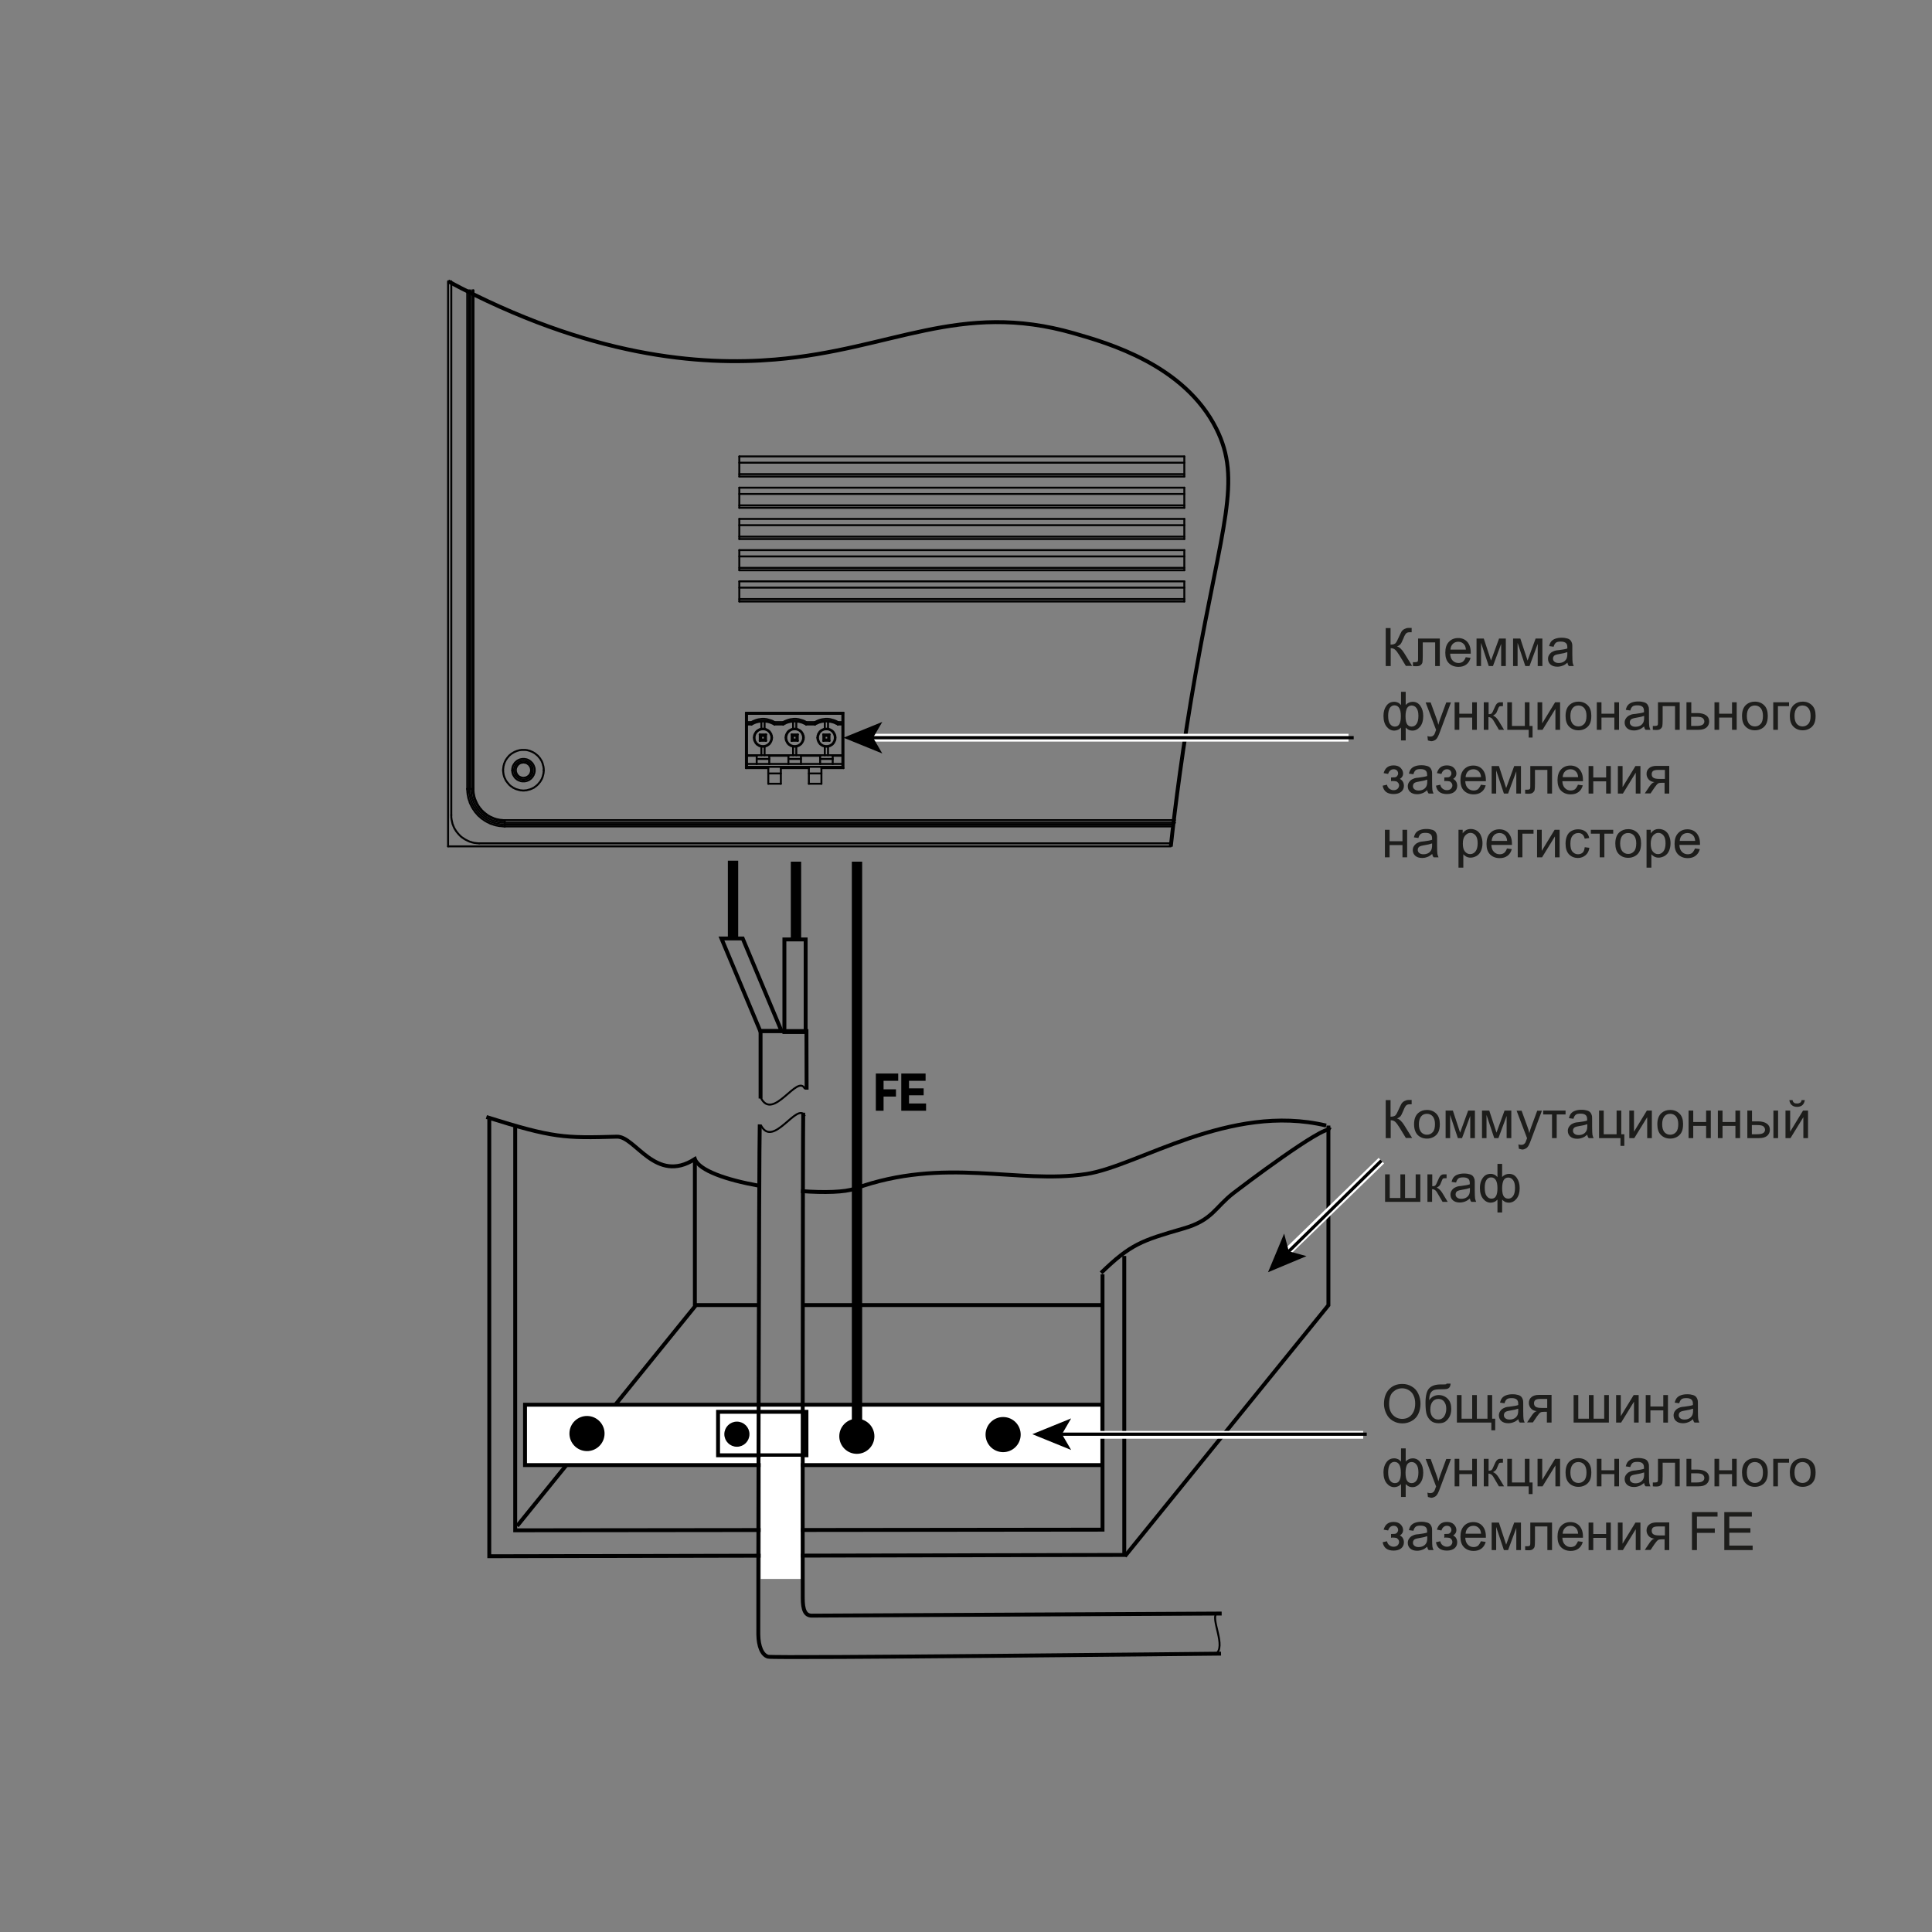 <?xml version="1.0" encoding="UTF-8"?> <svg xmlns="http://www.w3.org/2000/svg" xmlns:xlink="http://www.w3.org/1999/xlink" version="1.1" id="Layer_1" x="0px" y="0px" width="1200px" height="1200px" viewBox="0 0 1200 1200" style="enable-background:new 0 0 1200 1200;" xml:space="preserve"><rect x="0" y="0" width="1200" height="1200" fill="#808080" stroke="none"/> <style type="text/css"> .st0{fill:none;stroke:#000000;stroke-width:1.289;stroke-miterlimit:10;} .st1{fill:none;stroke:#1D1D1B;stroke-width:1.5;stroke-miterlimit:10;} .st2{fill:#1D1D1B;stroke:#1D1D1B;stroke-width:0.75;stroke-linecap:round;stroke-miterlimit:10;} .st3{fill:#1D1D1B;} .st4{fill:none;stroke:#000000;stroke-width:2;stroke-miterlimit:10;} .st5{fill:none;stroke:#000000;stroke-width:1.5;stroke-miterlimit:10;} .st6{fill:none;stroke:#000000;stroke-width:2.419;stroke-miterlimit:10;} .st7{fill:#FFFFFF;} .st8{fill:none;stroke:#000000;stroke-width:1.21;stroke-miterlimit:10;} .st9{fill:none;stroke:#020202;stroke-width:1.21;stroke-linecap:round;stroke-linejoin:round;stroke-miterlimit:10;} .st10{fill:none;stroke:#FFFFFF;stroke-width:4.838;stroke-miterlimit:10;} .st11{fill-rule:evenodd;clip-rule:evenodd;fill:none;} </style> <g> <g> <path class="st3" d="M860.6,683.3h3.1v10.3c1.4,0,2.4-0.3,3-0.8c0.6-0.6,1.3-1.9,2.2-4c0.7-1.5,1.2-2.6,1.6-3.3 c0.4-0.6,1-1.2,1.8-1.6c0.8-0.4,1.6-0.7,2.6-0.7c1.2,0,1.8,0,1.9,0v2.7c-0.1,0-0.3,0-0.6,0c-0.3,0-0.6,0-0.6,0 c-1,0-1.7,0.2-2.2,0.7c-0.5,0.5-1.1,1.5-1.7,3.1c-0.8,2-1.5,3.3-2,3.8c-0.5,0.5-1.2,0.9-2,1.2c1.5,0.4,3,1.8,4.5,4.2l4.9,7.9h-3.9 l-3.9-6.4c-1.1-1.8-2-3-2.7-3.6c-0.7-0.7-1.7-1-2.8-1v11.1h-3.1V683.3z"></path> <path class="st3" d="M878.3,698.3c0-3.2,0.9-5.5,2.6-7c1.5-1.3,3.3-1.9,5.4-1.9c2.4,0,4.3,0.8,5.8,2.3c1.5,1.5,2.2,3.7,2.2,6.4 c0,2.2-0.3,3.9-1,5.2c-0.7,1.3-1.6,2.2-2.9,2.9c-1.3,0.7-2.6,1-4.1,1c-2.4,0-4.3-0.8-5.8-2.3C879.1,703.4,878.3,701.2,878.3,698.3 z M881.3,698.3c0,2.2,0.5,3.8,1.4,4.9c1,1.1,2.2,1.6,3.6,1.6c1.4,0,2.6-0.5,3.6-1.6s1.4-2.8,1.4-5c0-2.1-0.5-3.7-1.4-4.8 c-1-1.1-2.2-1.6-3.6-1.6c-1.5,0-2.7,0.5-3.6,1.6S881.3,696.1,881.3,698.3z"></path> <path class="st3" d="M897.9,689.8h4.5l4.5,13.7l5-13.7h4.2v17.1h-2.9v-13.8l-5.1,13.8h-2.6l-4.8-14.4v14.4h-2.8V689.8z"></path> <path class="st3" d="M920.5,689.8h4.5l4.5,13.7l5-13.7h4.2v17.1h-2.9v-13.8l-5.1,13.8h-2.6l-4.8-14.4v14.4h-2.8V689.8z"></path> <path class="st3" d="M943.4,713.5l-0.3-2.7c0.6,0.2,1.2,0.3,1.7,0.3c0.6,0,1.2-0.1,1.5-0.3s0.7-0.5,1-0.9c0.2-0.3,0.5-1,0.9-2.2 c0.1-0.2,0.1-0.4,0.3-0.7l-6.5-17.1h3.1l3.6,9.9c0.5,1.3,0.9,2.6,1.2,4c0.3-1.3,0.7-2.6,1.2-3.9l3.7-10h2.9l-6.5,17.4 c-0.7,1.9-1.2,3.2-1.6,3.9c-0.5,1-1.1,1.7-1.8,2.1c-0.7,0.4-1.5,0.7-2.4,0.7C944.7,713.8,944.1,713.7,943.4,713.5z"></path> <path class="st3" d="M958.5,689.8h13.9v2.4h-5.5v14.7H964v-14.7h-5.5V689.8z"></path> <path class="st3" d="M985.9,704.8c-1.1,0.9-2.1,1.6-3.1,1.9c-1,0.4-2.1,0.6-3.2,0.6c-1.9,0-3.3-0.5-4.3-1.4 c-1-0.9-1.5-2.1-1.5-3.5c0-0.8,0.2-1.6,0.6-2.3c0.4-0.7,0.9-1.2,1.5-1.7c0.6-0.4,1.3-0.7,2.1-1c0.6-0.2,1.4-0.3,2.6-0.4 c2.3-0.3,4.1-0.6,5.2-1c0-0.4,0-0.6,0-0.8c0-1.2-0.3-2-0.8-2.5c-0.7-0.7-1.8-1-3.3-1c-1.4,0-2.4,0.2-3,0.7 c-0.6,0.5-1.1,1.3-1.4,2.5l-2.8-0.4c0.3-1.2,0.7-2.2,1.3-2.9c0.6-0.7,1.4-1.3,2.6-1.7c1.1-0.4,2.4-0.6,3.9-0.6 c1.5,0,2.6,0.2,3.6,0.5s1.6,0.8,2,1.3c0.4,0.5,0.7,1.2,0.9,2c0.1,0.5,0.1,1.4,0.1,2.7v3.9c0,2.7,0.1,4.4,0.2,5.1 c0.1,0.7,0.4,1.4,0.7,2.1h-3C986.2,706.3,986,705.6,985.9,704.8z M985.7,698.3c-1.1,0.4-2.6,0.8-4.7,1.1c-1.2,0.2-2,0.4-2.5,0.6 s-0.9,0.5-1.1,0.9c-0.3,0.4-0.4,0.9-0.4,1.4c0,0.8,0.3,1.4,0.9,1.9c0.6,0.5,1.4,0.8,2.6,0.8c1.1,0,2.1-0.2,3-0.7 c0.9-0.5,1.5-1.2,1.9-2c0.3-0.7,0.5-1.6,0.5-2.9V698.3z"></path> <path class="st3" d="M993.2,689.8h2.9v14.7h8v-14.7h2.9v14.7h1.9v7.2h-2.4v-4.8h-13.3V689.8z"></path> <path class="st3" d="M1012,689.8h2.9v13.1l8-13.1h3.1v17.1h-2.9v-13l-8,13h-3.1V689.8z"></path> <path class="st3" d="M1029.4,698.3c0-3.2,0.9-5.5,2.6-7c1.5-1.3,3.3-1.9,5.4-1.9c2.4,0,4.3,0.8,5.8,2.3c1.5,1.5,2.2,3.7,2.2,6.4 c0,2.2-0.3,3.9-1,5.2c-0.7,1.3-1.6,2.2-2.9,2.9c-1.3,0.7-2.6,1-4.1,1c-2.4,0-4.3-0.8-5.8-2.3 C1030.1,703.4,1029.4,701.2,1029.4,698.3z M1032.4,698.3c0,2.2,0.5,3.8,1.4,4.9c1,1.1,2.2,1.6,3.6,1.6c1.4,0,2.6-0.5,3.6-1.6 s1.4-2.8,1.4-5c0-2.1-0.5-3.7-1.4-4.8c-1-1.1-2.2-1.6-3.6-1.6c-1.5,0-2.7,0.5-3.6,1.6S1032.4,696.1,1032.4,698.3z"></path> <path class="st3" d="M1048.8,689.8h2.9v7.1h8v-7.1h2.9v17.1h-2.9v-7.6h-8v7.6h-2.9V689.8z"></path> <path class="st3" d="M1067,689.8h2.9v7.1h8v-7.1h2.9v17.1h-2.9v-7.6h-8v7.6h-2.9V689.8z"></path> <path class="st3" d="M1085.3,689.8h2.9v6.7h3.7c2.4,0,4.2,0.5,5.5,1.4c1.3,0.9,1.9,2.2,1.9,3.8c0,1.4-0.5,2.7-1.6,3.7 c-1.1,1-2.8,1.5-5.2,1.5h-7.2V689.8z M1088.2,704.5h3c1.8,0,3.1-0.2,3.9-0.7s1.2-1.2,1.2-2.1c0-0.7-0.3-1.4-0.9-2 s-1.9-0.9-3.9-0.9h-3.4V704.5z M1101.5,689.8h2.9v17.1h-2.9V689.8z"></path> <path class="st3" d="M1109,689.8h2.9v13.1l8-13.1h3.1v17.1h-2.9v-13l-8,13h-3.1V689.8z M1119,683.3h2c-0.2,1.3-0.7,2.4-1.5,3.1 c-0.8,0.7-1.9,1.1-3.3,1.1c-1.4,0-2.5-0.4-3.3-1.1c-0.8-0.7-1.3-1.7-1.5-3.1h2c0.1,0.7,0.4,1.3,0.9,1.6c0.4,0.4,1,0.5,1.8,0.5 c0.9,0,1.5-0.2,2-0.5C1118.6,684.6,1118.9,684,1119,683.3z"></path> <path class="st3" d="M860.3,729.4h2.9v14.7h6.6v-14.7h2.9v14.7h6.6v-14.7h2.9v17.1h-21.9V729.4z"></path> <path class="st3" d="M886.7,729.4h2.9v7.4c0.9,0,1.6-0.2,1.9-0.5c0.4-0.4,0.9-1.4,1.6-3.1c0.6-1.4,1-2.2,1.4-2.7s0.8-0.7,1.2-0.9 s1.2-0.2,2.2-0.2h0.6v2.4l-0.8,0c-0.8,0-1.3,0.1-1.5,0.3c-0.2,0.2-0.6,0.9-1,2.1c-0.4,1.1-0.8,1.9-1.2,2.3s-0.9,0.8-1.7,1.2 c1.2,0.3,2.5,1.5,3.7,3.5l3.2,5.3H896l-3.1-5.3c-0.6-1.1-1.2-1.8-1.7-2.1c-0.5-0.3-1-0.5-1.7-0.5v7.9h-2.9V729.4z"></path> <path class="st3" d="M913,744.4c-1.1,0.9-2.1,1.6-3.1,1.9c-1,0.4-2.1,0.6-3.2,0.6c-1.9,0-3.3-0.5-4.3-1.4c-1-0.9-1.5-2.1-1.5-3.5 c0-0.8,0.2-1.6,0.6-2.3c0.4-0.7,0.9-1.2,1.5-1.7c0.6-0.4,1.3-0.7,2.1-1c0.6-0.2,1.4-0.3,2.6-0.4c2.3-0.3,4.1-0.6,5.2-1 c0-0.4,0-0.6,0-0.8c0-1.2-0.3-2-0.8-2.5c-0.7-0.7-1.8-1-3.3-1c-1.4,0-2.4,0.2-3,0.7c-0.6,0.5-1.1,1.3-1.4,2.5l-2.8-0.4 c0.3-1.2,0.7-2.2,1.3-2.9c0.6-0.7,1.4-1.3,2.6-1.7c1.1-0.4,2.4-0.6,3.9-0.6c1.5,0,2.6,0.2,3.6,0.5s1.6,0.8,2,1.3 c0.4,0.5,0.7,1.2,0.9,2c0.1,0.5,0.1,1.4,0.1,2.7v3.9c0,2.7,0.1,4.4,0.2,5.1c0.1,0.7,0.4,1.4,0.7,2.1h-3 C913.3,745.9,913.1,745.2,913,744.4z M912.8,737.9c-1.1,0.4-2.6,0.8-4.7,1.1c-1.2,0.2-2,0.4-2.5,0.6s-0.9,0.5-1.1,0.9 c-0.3,0.4-0.4,0.9-0.4,1.4c0,0.8,0.3,1.4,0.9,1.9c0.6,0.5,1.4,0.8,2.6,0.8c1.1,0,2.1-0.2,3-0.7c0.9-0.5,1.5-1.2,1.9-2 c0.3-0.7,0.5-1.6,0.5-2.9V737.9z"></path> <path class="st3" d="M930.1,722.9h2.9v8.2c0.6-0.7,1.3-1.2,2-1.5c0.7-0.3,1.5-0.5,2.3-0.5c2,0,3.6,0.8,4.8,2.5 c1.2,1.7,1.8,3.8,1.8,6.4c0,2.7-0.6,4.8-1.9,6.5c-1.3,1.6-2.9,2.5-4.8,2.5c-0.6,0-1.3-0.1-1.9-0.3s-1.4-0.7-2.3-1.6v8h-2.9v-8 c-0.6,0.6-1.2,1.1-1.9,1.4c-0.7,0.3-1.5,0.5-2.3,0.5c-1.8,0-3.4-0.8-4.7-2.4c-1.3-1.6-2-3.8-2-6.8c0-2.5,0.6-4.6,1.8-6.2 c1.2-1.7,2.8-2.5,4.9-2.5c0.9,0,1.6,0.2,2.3,0.5c0.7,0.3,1.3,0.9,1.9,1.5V722.9z M922.2,737.7c0,2.4,0.4,4.2,1.2,5.2 c0.8,1.1,1.8,1.6,3,1.6c1.3,0,2.2-0.5,2.8-1.6c0.6-1.1,0.9-2.6,0.9-4.8c0-2.3-0.3-3.9-1-5.1c-0.7-1.1-1.6-1.7-3-1.7 c-1.2,0-2.2,0.6-2.9,1.7C922.5,734.1,922.2,735.7,922.2,737.7z M933,738c0,2.6,0.4,4.3,1.1,5.2c0.7,0.9,1.6,1.3,2.7,1.3 c1.2,0,2.2-0.5,3-1.6c0.8-1.1,1.2-2.8,1.2-5.1c0-2.2-0.4-3.8-1.2-4.8c-0.8-1.1-1.8-1.6-3-1.6c-1.3,0-2.3,0.6-2.9,1.7 C933.4,734.1,933,735.8,933,738z"></path> </g> </g> <g> <g> <path class="st3" d="M859.6,872.1c0-3.9,1.1-7,3.2-9.2c2.1-2.2,4.8-3.3,8.2-3.3c2.2,0,4.1,0.5,5.9,1.6c1.8,1,3.1,2.5,4,4.4 c0.9,1.9,1.4,4,1.4,6.3c0,2.4-0.5,4.5-1.4,6.4s-2.3,3.3-4.1,4.3c-1.8,1-3.7,1.5-5.7,1.5c-2.2,0-4.2-0.5-6-1.6 c-1.8-1.1-3.1-2.5-4-4.4S859.6,874.2,859.6,872.1z M862.8,872.1c0,2.8,0.8,5.1,2.3,6.7c1.5,1.6,3.5,2.5,5.8,2.5 c2.4,0,4.3-0.8,5.8-2.5c1.5-1.7,2.3-4,2.3-7c0-1.9-0.3-3.6-1-5c-0.6-1.4-1.6-2.5-2.9-3.3c-1.3-0.8-2.7-1.2-4.2-1.2 c-2.2,0-4.1,0.8-5.7,2.3C863.6,866.1,862.8,868.6,862.8,872.1z"></path> <path class="st3" d="M898.4,859.4l2.6,0c-0.1,1.2-0.4,2-0.8,2.4c-0.4,0.5-0.9,0.7-1.5,0.9c-0.6,0.1-1.8,0.2-3.6,0.2 c-2.4,0-4,0.2-4.9,0.7c-0.9,0.5-1.5,1.2-1.9,2.2c-0.4,1-0.6,2.3-0.6,3.9c0.7-1.1,1.6-1.9,2.6-2.4c1-0.5,2.1-0.8,3.3-0.8 c2.2,0,4.1,0.8,5.6,2.3c1.5,1.5,2.2,3.6,2.2,6.3c0,2-0.4,3.6-1.1,4.9c-0.7,1.3-1.6,2.3-2.6,3c-1,0.7-2.4,1-4.1,1 c-2,0-3.6-0.5-4.7-1.4c-1.1-0.9-2-2.1-2.6-3.6c-0.6-1.5-0.9-4-0.9-7.6c0-4.5,0.8-7.6,2.3-9.1c1.5-1.6,3.9-2.4,7.1-2.4 c2,0,3.1,0,3.4-0.1S898.3,859.7,898.4,859.4z M898.3,875c0-1.8-0.4-3.2-1.3-4.4c-0.8-1.1-2-1.7-3.6-1.7c-1.6,0-2.8,0.6-3.7,1.8 s-1.3,2.8-1.3,4.8c0,2,0.5,3.5,1.4,4.6c1,1.1,2.1,1.6,3.6,1.6c1.4,0,2.6-0.6,3.5-1.8C897.8,878.6,898.3,877,898.3,875z"></path> <path class="st3" d="M904.9,866.5h2.9v14.7h6.6v-14.7h2.9v14.7h6.6v-14.7h2.9v14.7h1.9v7.2h-2.4v-4.8h-21.4V866.5z"></path> <path class="st3" d="M943.1,881.5c-1.1,0.9-2.1,1.6-3.1,1.9c-1,0.4-2.1,0.6-3.2,0.6c-1.9,0-3.3-0.5-4.3-1.4 c-1-0.9-1.5-2.1-1.5-3.5c0-0.8,0.2-1.6,0.6-2.3c0.4-0.7,0.9-1.2,1.5-1.7c0.6-0.4,1.3-0.7,2.1-1c0.6-0.2,1.4-0.3,2.6-0.4 c2.3-0.3,4.1-0.6,5.2-1c0-0.4,0-0.6,0-0.8c0-1.2-0.3-2-0.8-2.5c-0.7-0.7-1.8-1-3.3-1c-1.4,0-2.4,0.2-3,0.7 c-0.6,0.5-1.1,1.3-1.4,2.5l-2.8-0.4c0.3-1.2,0.7-2.2,1.3-2.9c0.6-0.7,1.4-1.3,2.6-1.7c1.1-0.4,2.4-0.6,3.9-0.6 c1.5,0,2.6,0.2,3.6,0.5s1.6,0.8,2,1.3c0.4,0.5,0.7,1.2,0.9,2c0.1,0.5,0.1,1.4,0.1,2.7v3.9c0,2.7,0.1,4.4,0.2,5.1 c0.1,0.7,0.4,1.4,0.7,2.1h-3C943.4,883,943.2,882.3,943.1,881.5z M942.8,875c-1.1,0.4-2.6,0.8-4.7,1.1c-1.2,0.2-2,0.4-2.5,0.6 s-0.9,0.5-1.1,0.9c-0.3,0.4-0.4,0.9-0.4,1.4c0,0.8,0.3,1.4,0.9,1.9c0.6,0.5,1.4,0.8,2.6,0.8c1.1,0,2.1-0.2,3-0.7 c0.9-0.5,1.5-1.2,1.9-2c0.3-0.7,0.5-1.6,0.5-2.9V875z"></path> <path class="st3" d="M963.7,866.5v17.1h-2.9v-6.7h-1.7c-1,0-1.8,0.1-2.3,0.4c-0.5,0.3-1.2,1.1-2.2,2.5l-2.5,3.7h-3.6l3.1-4.6 c1-1.4,1.9-2.2,2.9-2.4c-1.7-0.2-2.9-0.8-3.7-1.8c-0.8-1-1.2-2.1-1.2-3.3c0-1.5,0.5-2.7,1.6-3.6c1-0.9,2.6-1.4,4.6-1.4H963.7z M960.9,868.9h-4.1c-1.7,0-2.8,0.3-3.3,0.8c-0.5,0.5-0.7,1.2-0.7,1.9c0,1,0.4,1.8,1.1,2.2c0.7,0.5,2,0.7,3.9,0.7h3.2V868.9z"></path> <path class="st3" d="M977.4,866.5h2.9v14.7h6.6v-14.7h2.9v14.7h6.6v-14.7h2.9v17.1h-21.9V866.5z"></path> <path class="st3" d="M1003.8,866.5h2.9v13.1l8-13.1h3.1v17.1h-2.9v-13l-8,13h-3.1V866.5z"></path> <path class="st3" d="M1022.2,866.5h2.9v7.1h8v-7.1h2.9v17.1h-2.9V876h-8v7.6h-2.9V866.5z"></path> <path class="st3" d="M1051.6,881.5c-1.1,0.9-2.1,1.6-3.1,1.9c-1,0.4-2.1,0.6-3.2,0.6c-1.9,0-3.3-0.5-4.3-1.4 c-1-0.9-1.5-2.1-1.5-3.5c0-0.8,0.2-1.6,0.6-2.3c0.4-0.7,0.9-1.2,1.5-1.7c0.6-0.4,1.3-0.7,2.1-1c0.6-0.2,1.4-0.3,2.6-0.4 c2.3-0.3,4.1-0.6,5.2-1c0-0.4,0-0.6,0-0.8c0-1.2-0.3-2-0.8-2.5c-0.7-0.7-1.8-1-3.3-1c-1.4,0-2.4,0.2-3,0.7 c-0.6,0.5-1.1,1.3-1.4,2.5l-2.8-0.4c0.3-1.2,0.7-2.2,1.3-2.9c0.6-0.7,1.4-1.3,2.6-1.7c1.1-0.4,2.4-0.6,3.9-0.6 c1.5,0,2.6,0.2,3.6,0.5s1.6,0.8,2,1.3c0.4,0.5,0.7,1.2,0.9,2c0.1,0.5,0.1,1.4,0.1,2.7v3.9c0,2.7,0.1,4.4,0.2,5.1 c0.1,0.7,0.4,1.4,0.7,2.1h-3C1051.9,883,1051.7,882.3,1051.6,881.5z M1051.4,875c-1.1,0.4-2.6,0.8-4.7,1.1c-1.2,0.2-2,0.4-2.5,0.6 s-0.9,0.5-1.1,0.9c-0.3,0.4-0.4,0.9-0.4,1.4c0,0.8,0.3,1.4,0.9,1.9c0.6,0.5,1.4,0.8,2.6,0.8c1.1,0,2.1-0.2,3-0.7 c0.9-0.5,1.5-1.2,1.9-2c0.3-0.7,0.5-1.6,0.5-2.9V875z"></path> <path class="st3" d="M870.2,899.6h2.9v8.2c0.6-0.7,1.3-1.2,2-1.5c0.7-0.3,1.5-0.5,2.3-0.5c2,0,3.6,0.8,4.8,2.5 c1.2,1.7,1.8,3.8,1.8,6.4c0,2.7-0.6,4.8-1.9,6.5c-1.3,1.6-2.9,2.5-4.8,2.5c-0.6,0-1.3-0.1-1.9-0.3s-1.4-0.7-2.3-1.6v8h-2.9v-8 c-0.6,0.6-1.2,1.1-1.9,1.4c-0.7,0.3-1.5,0.5-2.3,0.5c-1.8,0-3.4-0.8-4.7-2.4c-1.3-1.6-2-3.8-2-6.8c0-2.5,0.6-4.6,1.8-6.2 c1.2-1.7,2.8-2.5,4.9-2.5c0.9,0,1.6,0.2,2.3,0.5c0.7,0.3,1.3,0.9,1.9,1.5V899.6z M862.2,914.4c0,2.4,0.4,4.2,1.2,5.2 c0.8,1.1,1.8,1.6,3,1.6c1.3,0,2.2-0.5,2.8-1.6c0.6-1.1,0.9-2.6,0.9-4.8c0-2.3-0.3-3.9-1-5.1c-0.7-1.1-1.6-1.7-3-1.7 c-1.2,0-2.2,0.6-2.9,1.7C862.6,910.8,862.2,912.4,862.2,914.4z M873,914.7c0,2.6,0.4,4.3,1.1,5.2c0.7,0.9,1.6,1.3,2.7,1.3 c1.2,0,2.2-0.5,3-1.6c0.8-1.1,1.2-2.8,1.2-5.1c0-2.2-0.4-3.8-1.2-4.8c-0.8-1.1-1.8-1.6-3-1.6c-1.3,0-2.3,0.6-2.9,1.7 C873.4,910.8,873,912.5,873,914.7z"></path> <path class="st3" d="M886.9,929.8l-0.3-2.7c0.6,0.2,1.2,0.3,1.7,0.3c0.6,0,1.2-0.1,1.5-0.3s0.7-0.5,1-0.9c0.2-0.3,0.5-1,0.9-2.2 c0.1-0.2,0.1-0.4,0.3-0.7l-6.5-17.1h3.1l3.6,9.9c0.5,1.3,0.9,2.6,1.2,4c0.3-1.3,0.7-2.6,1.2-3.9l3.7-10h2.9l-6.5,17.4 c-0.7,1.9-1.2,3.2-1.6,3.9c-0.5,1-1.1,1.7-1.8,2.1c-0.7,0.4-1.5,0.7-2.4,0.7C888.2,930.1,887.5,930,886.9,929.8z"></path> <path class="st3" d="M903.5,906.1h2.9v7.1h8v-7.1h2.9v17.1h-2.9v-7.6h-8v7.6h-2.9V906.1z"></path> <path class="st3" d="M921.7,906.1h2.9v7.4c0.9,0,1.6-0.2,1.9-0.5c0.4-0.4,0.9-1.4,1.6-3.1c0.6-1.4,1-2.2,1.4-2.7s0.8-0.7,1.2-0.9 s1.2-0.2,2.2-0.2h0.6v2.4l-0.8,0c-0.8,0-1.3,0.1-1.5,0.3c-0.2,0.2-0.6,0.9-1,2.1c-0.4,1.1-0.8,1.9-1.2,2.3s-0.9,0.8-1.7,1.2 c1.2,0.3,2.5,1.5,3.7,3.5l3.2,5.3H931l-3.1-5.3c-0.6-1.1-1.2-1.8-1.7-2.1c-0.5-0.3-1-0.5-1.7-0.5v7.9h-2.9V906.1z"></path> <path class="st3" d="M936.2,906.1h2.9v14.7h8v-14.7h2.9v14.7h1.9v7.2h-2.4v-4.8h-13.3V906.1z"></path> <path class="st3" d="M955,906.1h2.9v13.1l8-13.1h3.1v17.1h-2.9v-13l-8,13H955V906.1z"></path> <path class="st3" d="M972.4,914.6c0-3.2,0.9-5.5,2.6-7c1.5-1.3,3.3-1.9,5.4-1.9c2.4,0,4.3,0.8,5.8,2.3c1.5,1.5,2.2,3.7,2.2,6.4 c0,2.2-0.3,3.9-1,5.2c-0.7,1.3-1.6,2.2-2.9,2.9c-1.3,0.7-2.6,1-4.1,1c-2.4,0-4.3-0.8-5.8-2.3C973.1,919.7,972.4,917.5,972.4,914.6 z M975.4,914.6c0,2.2,0.5,3.8,1.4,4.9c1,1.1,2.2,1.6,3.6,1.6c1.4,0,2.6-0.5,3.6-1.6s1.4-2.8,1.4-5c0-2.1-0.5-3.7-1.4-4.8 c-1-1.1-2.2-1.6-3.6-1.6c-1.5,0-2.7,0.5-3.6,1.6S975.4,912.5,975.4,914.6z"></path> <path class="st3" d="M991.8,906.1h2.9v7.1h8v-7.1h2.9v17.1h-2.9v-7.6h-8v7.6h-2.9V906.1z"></path> <path class="st3" d="M1021.2,921.1c-1.1,0.9-2.1,1.6-3.1,1.9c-1,0.4-2.1,0.6-3.2,0.6c-1.9,0-3.3-0.5-4.3-1.4 c-1-0.9-1.5-2.1-1.5-3.5c0-0.8,0.2-1.6,0.6-2.3c0.4-0.7,0.9-1.2,1.5-1.7c0.6-0.4,1.3-0.7,2.1-1c0.6-0.2,1.4-0.3,2.6-0.4 c2.3-0.3,4.1-0.6,5.2-1c0-0.4,0-0.6,0-0.8c0-1.2-0.3-2-0.8-2.5c-0.7-0.7-1.8-1-3.3-1c-1.4,0-2.4,0.2-3,0.7 c-0.6,0.5-1.1,1.3-1.4,2.5l-2.8-0.4c0.3-1.2,0.7-2.2,1.3-2.9c0.6-0.7,1.4-1.3,2.6-1.7c1.1-0.4,2.4-0.6,3.9-0.6 c1.5,0,2.6,0.2,3.6,0.5s1.6,0.8,2,1.3c0.4,0.5,0.7,1.2,0.9,2c0.1,0.5,0.1,1.4,0.1,2.7v3.9c0,2.7,0.1,4.4,0.2,5.1 c0.1,0.7,0.4,1.4,0.7,2.1h-3C1021.5,922.6,1021.3,921.9,1021.2,921.1z M1021,914.6c-1.1,0.4-2.6,0.8-4.7,1.1 c-1.2,0.2-2,0.4-2.5,0.6s-0.9,0.5-1.1,0.9c-0.3,0.4-0.4,0.9-0.4,1.4c0,0.8,0.3,1.4,0.9,1.9c0.6,0.5,1.4,0.8,2.6,0.8 c1.1,0,2.1-0.2,3-0.7c0.9-0.5,1.5-1.2,1.9-2c0.3-0.7,0.5-1.6,0.5-2.9V914.6z"></path> <path class="st3" d="M1029.8,906.1h13.5v17.1h-2.9v-14.7h-7.7v8.5c0,2-0.1,3.3-0.2,3.9s-0.5,1.2-1.1,1.7s-1.4,0.7-2.5,0.7 c-0.7,0-1.5,0-2.3-0.1v-2.4h1.3c0.6,0,1-0.1,1.3-0.2c0.3-0.1,0.4-0.3,0.5-0.6c0.1-0.3,0.1-1.1,0.1-2.6V906.1z"></path> <path class="st3" d="M1047.6,906.1h2.9v6.7h3.7c2.4,0,4.2,0.5,5.5,1.4c1.3,0.9,1.9,2.2,1.9,3.8c0,1.4-0.5,2.7-1.6,3.7 c-1.1,1-2.8,1.5-5.2,1.5h-7.3V906.1z M1050.5,920.8h3c1.8,0,3.1-0.2,3.9-0.7s1.2-1.2,1.2-2.1c0-0.7-0.3-1.4-0.9-2 s-1.9-0.9-3.9-0.9h-3.4V920.8z"></path> <path class="st3" d="M1064.9,906.1h2.9v7.1h8v-7.1h2.9v17.1h-2.9v-7.6h-8v7.6h-2.9V906.1z"></path> <path class="st3" d="M1082,914.6c0-3.2,0.9-5.5,2.6-7c1.5-1.3,3.3-1.9,5.4-1.9c2.4,0,4.3,0.8,5.8,2.3c1.5,1.5,2.2,3.7,2.2,6.4 c0,2.2-0.3,3.9-1,5.2c-0.7,1.3-1.6,2.2-2.9,2.9c-1.3,0.7-2.6,1-4.1,1c-2.4,0-4.3-0.8-5.8-2.3C1082.7,919.7,1082,917.5,1082,914.6z M1085,914.6c0,2.2,0.5,3.8,1.4,4.9c1,1.1,2.2,1.6,3.6,1.6c1.4,0,2.6-0.5,3.6-1.6s1.4-2.8,1.4-5c0-2.1-0.5-3.7-1.4-4.8 c-1-1.1-2.2-1.6-3.6-1.6c-1.5,0-2.7,0.5-3.6,1.6S1085,912.5,1085,914.6z"></path> <path class="st3" d="M1101.4,906.1h9.8v2.4h-6.9v14.7h-2.9V906.1z"></path> <path class="st3" d="M1111.7,914.6c0-3.2,0.9-5.5,2.6-7c1.5-1.3,3.3-1.9,5.4-1.9c2.4,0,4.3,0.8,5.8,2.3c1.5,1.5,2.2,3.7,2.2,6.4 c0,2.2-0.3,3.9-1,5.2c-0.7,1.3-1.6,2.2-2.9,2.9c-1.3,0.7-2.6,1-4.1,1c-2.4,0-4.3-0.8-5.8-2.3 C1112.4,919.7,1111.7,917.5,1111.7,914.6z M1114.6,914.6c0,2.2,0.5,3.8,1.4,4.9c1,1.1,2.2,1.6,3.6,1.6c1.4,0,2.6-0.5,3.6-1.6 s1.4-2.8,1.4-5c0-2.1-0.5-3.7-1.4-4.8c-1-1.1-2.2-1.6-3.6-1.6c-1.5,0-2.7,0.5-3.6,1.6S1114.6,912.5,1114.6,914.6z"></path> <path class="st3" d="M864,955.1v-2.3c1.2,0,2.1-0.1,2.5-0.1c0.4-0.1,0.9-0.3,1.3-0.8s0.6-1,0.6-1.6c0-0.8-0.3-1.4-0.8-1.9 c-0.5-0.5-1.2-0.7-2-0.7c-1.6,0-2.8,1-3.4,2.9l-2.8-0.5c0.9-3.2,2.9-4.8,6.2-4.8c1.8,0,3.3,0.5,4.3,1.5c1,1,1.6,2.2,1.6,3.6 c0,1.4-0.7,2.5-2,3.3c0.9,0.5,1.5,1,1.9,1.8c0.4,0.7,0.6,1.6,0.6,2.5c0,1.5-0.6,2.8-1.7,3.7s-2.7,1.4-4.7,1.4 c-3.9,0-6.2-1.7-6.8-5.2l2.7-0.6c0.2,1.1,0.7,1.9,1.5,2.5c0.8,0.6,1.6,0.9,2.6,0.9s1.8-0.3,2.4-0.8c0.6-0.6,1-1.3,1-2.1 c0-0.7-0.2-1.2-0.6-1.7s-0.8-0.8-1.3-0.9c-0.5-0.1-1.3-0.2-2.5-0.2C864.5,955.1,864.3,955.1,864,955.1z"></path> <path class="st3" d="M886.5,960.7c-1.1,0.9-2.1,1.6-3.1,1.9c-1,0.4-2.1,0.6-3.2,0.6c-1.9,0-3.3-0.5-4.3-1.4 c-1-0.9-1.5-2.1-1.5-3.5c0-0.8,0.2-1.6,0.6-2.3c0.4-0.7,0.9-1.2,1.5-1.7c0.6-0.4,1.3-0.7,2.1-1c0.6-0.2,1.4-0.3,2.6-0.4 c2.3-0.3,4.1-0.6,5.2-1c0-0.4,0-0.6,0-0.8c0-1.2-0.3-2-0.8-2.5c-0.7-0.7-1.8-1-3.3-1c-1.4,0-2.4,0.2-3,0.7 c-0.6,0.5-1.1,1.3-1.4,2.5l-2.8-0.4c0.3-1.2,0.7-2.2,1.3-2.9c0.6-0.7,1.4-1.3,2.6-1.7c1.1-0.4,2.4-0.6,3.9-0.6 c1.5,0,2.6,0.2,3.6,0.5s1.6,0.8,2,1.3c0.4,0.5,0.7,1.2,0.9,2c0.1,0.5,0.1,1.4,0.1,2.7v3.9c0,2.7,0.1,4.4,0.2,5.1 c0.1,0.7,0.4,1.4,0.7,2.1h-3C886.8,962.2,886.6,961.5,886.5,960.7z M886.3,954.2c-1.1,0.4-2.6,0.8-4.7,1.1c-1.2,0.2-2,0.4-2.5,0.6 s-0.9,0.5-1.1,0.9c-0.3,0.4-0.4,0.9-0.4,1.4c0,0.8,0.3,1.4,0.9,1.9c0.6,0.5,1.4,0.8,2.6,0.8c1.1,0,2.1-0.2,3-0.7 c0.9-0.5,1.5-1.2,1.9-2c0.3-0.7,0.5-1.6,0.5-2.9V954.2z"></path> <path class="st3" d="M897.1,955.1v-2.3c1.2,0,2.1-0.1,2.5-0.1c0.4-0.1,0.9-0.3,1.3-0.8s0.6-1,0.6-1.6c0-0.8-0.3-1.4-0.8-1.9 c-0.5-0.5-1.2-0.7-2-0.7c-1.6,0-2.8,1-3.4,2.9l-2.8-0.5c0.9-3.2,2.9-4.8,6.2-4.8c1.8,0,3.3,0.5,4.3,1.5c1,1,1.6,2.2,1.6,3.6 c0,1.4-0.7,2.5-2,3.3c0.9,0.5,1.5,1,1.9,1.8c0.4,0.7,0.6,1.6,0.6,2.5c0,1.5-0.6,2.8-1.7,3.7s-2.7,1.4-4.7,1.4 c-3.9,0-6.2-1.7-6.8-5.2l2.7-0.6c0.2,1.1,0.7,1.9,1.5,2.5c0.8,0.6,1.6,0.9,2.6,0.9s1.8-0.3,2.4-0.8c0.6-0.6,1-1.3,1-2.1 c0-0.7-0.2-1.2-0.6-1.7s-0.8-0.8-1.3-0.9c-0.5-0.1-1.3-0.2-2.5-0.2C897.7,955.1,897.4,955.1,897.1,955.1z"></path> <path class="st3" d="M919.8,957.3l3,0.4c-0.5,1.8-1.3,3.1-2.6,4.1s-2.9,1.5-4.9,1.5c-2.5,0-4.5-0.8-6-2.3 c-1.5-1.5-2.2-3.7-2.2-6.5c0-2.9,0.7-5.1,2.2-6.7s3.4-2.4,5.8-2.4c2.3,0,4.2,0.8,5.6,2.3c1.4,1.6,2.2,3.7,2.2,6.6 c0,0.2,0,0.4,0,0.8h-12.8c0.1,1.9,0.6,3.3,1.6,4.3c1,1,2.1,1.5,3.6,1.5c1.1,0,2-0.3,2.7-0.8C918.7,959.4,919.3,958.5,919.8,957.3z M910.3,952.6h9.6c-0.1-1.4-0.5-2.5-1.1-3.2c-0.9-1.1-2.1-1.7-3.6-1.7c-1.3,0-2.5,0.4-3.4,1.3 C910.9,949.9,910.4,951.1,910.3,952.6z"></path> <path class="st3" d="M926.5,945.7h4.5l4.5,13.7l5-13.7h4.2v17.1h-2.9V949l-5.1,13.8h-2.6l-4.8-14.4v14.4h-2.8V945.7z"></path> <path class="st3" d="M950.5,945.7H964v17.1h-2.9v-14.7h-7.7v8.5c0,2-0.1,3.3-0.2,3.9s-0.5,1.2-1.1,1.7s-1.4,0.7-2.5,0.7 c-0.7,0-1.5,0-2.3-0.1v-2.4h1.3c0.6,0,1-0.1,1.3-0.2c0.3-0.1,0.4-0.3,0.5-0.6c0.1-0.3,0.1-1.1,0.1-2.6V945.7z"></path> <path class="st3" d="M980.1,957.3l3,0.4c-0.5,1.8-1.3,3.1-2.6,4.1s-2.9,1.5-4.9,1.5c-2.5,0-4.5-0.8-6-2.3 c-1.5-1.5-2.2-3.7-2.2-6.5c0-2.9,0.7-5.1,2.2-6.7s3.4-2.4,5.8-2.4c2.3,0,4.2,0.8,5.6,2.3c1.4,1.6,2.2,3.7,2.2,6.6 c0,0.2,0,0.4,0,0.8h-12.8c0.1,1.9,0.6,3.3,1.6,4.3c1,1,2.1,1.5,3.6,1.5c1.1,0,2-0.3,2.7-0.8C979,959.4,979.6,958.5,980.1,957.3z M970.6,952.6h9.6c-0.1-1.4-0.5-2.5-1.1-3.2c-0.9-1.1-2.1-1.7-3.6-1.7c-1.3,0-2.5,0.4-3.4,1.3 C971.2,949.9,970.7,951.1,970.6,952.6z"></path> <path class="st3" d="M986.7,945.7h2.9v7.1h8v-7.1h2.9v17.1h-2.9v-7.6h-8v7.6h-2.9V945.7z"></path> <path class="st3" d="M1004.9,945.7h2.9v13.1l8-13.1h3.1v17.1h-2.9v-13l-8,13h-3.1V945.7z"></path> <path class="st3" d="M1036.8,945.7v17.1h-2.9v-6.7h-1.7c-1,0-1.8,0.1-2.3,0.4c-0.5,0.3-1.2,1.1-2.2,2.5l-2.5,3.7h-3.6l3.1-4.6 c1-1.4,1.9-2.2,2.9-2.4c-1.7-0.2-2.9-0.8-3.7-1.8c-0.8-1-1.2-2.1-1.2-3.3c0-1.5,0.5-2.7,1.6-3.6c1-0.9,2.6-1.4,4.6-1.4H1036.8z M1034,948.1h-4.1c-1.7,0-2.8,0.3-3.3,0.8c-0.5,0.5-0.7,1.2-0.7,1.9c0,1,0.4,1.8,1.1,2.2c0.7,0.5,2,0.7,3.9,0.7h3.2V948.1z"></path> <path class="st3" d="M1050.9,962.8v-23.6h15.9v2.8h-12.8v7.3h11.1v2.8h-11.1v10.7H1050.9z"></path> <path class="st3" d="M1071,962.8v-23.6h17.1v2.8h-14v7.2h13.1v2.8h-13.1v8h14.5v2.8H1071z"></path> </g> </g> <g> <g> <path class="st3" d="M860.6,390.1h3.1v10.3c1.4,0,2.4-0.3,3-0.8c0.6-0.6,1.3-1.9,2.2-4c0.7-1.5,1.2-2.6,1.6-3.3 c0.4-0.6,1-1.2,1.8-1.6c0.8-0.4,1.6-0.7,2.6-0.7c1.2,0,1.8,0,1.9,0v2.7c-0.1,0-0.3,0-0.6,0c-0.3,0-0.6,0-0.6,0 c-1,0-1.7,0.2-2.2,0.7c-0.5,0.5-1.1,1.5-1.7,3.1c-0.8,2-1.5,3.3-2,3.8c-0.5,0.5-1.2,0.9-2,1.2c1.5,0.4,3,1.8,4.5,4.2l4.9,7.9h-3.9 l-3.9-6.4c-1.1-1.8-2-3-2.7-3.6c-0.7-0.7-1.7-1-2.8-1v11.1h-3.1V390.1z"></path> <path class="st3" d="M880.8,396.6h13.5v17.1h-2.9V399h-7.7v8.5c0,2-0.1,3.3-0.2,3.9s-0.5,1.2-1.1,1.7s-1.4,0.7-2.5,0.7 c-0.7,0-1.5,0-2.3-0.1v-2.4h1.3c0.6,0,1-0.1,1.3-0.2c0.3-0.1,0.4-0.3,0.5-0.6c0.1-0.3,0.1-1.1,0.1-2.6V396.6z"></path> <path class="st3" d="M910.4,408.2l3,0.4c-0.5,1.8-1.3,3.1-2.6,4.1s-2.9,1.5-4.9,1.5c-2.5,0-4.5-0.8-6-2.3 c-1.5-1.5-2.2-3.7-2.2-6.5c0-2.9,0.7-5.1,2.2-6.7s3.4-2.4,5.8-2.4c2.3,0,4.2,0.8,5.6,2.3c1.4,1.6,2.2,3.7,2.2,6.6 c0,0.2,0,0.4,0,0.8h-12.8c0.1,1.9,0.6,3.3,1.6,4.3c1,1,2.1,1.5,3.6,1.5c1.1,0,2-0.3,2.7-0.8C909.4,410.3,910,409.4,910.4,408.2z M900.9,403.5h9.6c-0.1-1.4-0.5-2.5-1.1-3.2c-0.9-1.1-2.1-1.7-3.6-1.7c-1.3,0-2.5,0.4-3.4,1.3C901.5,400.8,901,402,900.9,403.5z"></path> <path class="st3" d="M917.1,396.6h4.5l4.5,13.7l5-13.7h4.2v17.1h-2.9v-13.8l-5.1,13.8h-2.6l-4.8-14.4v14.4h-2.8V396.6z"></path> <path class="st3" d="M939.8,396.6h4.5l4.5,13.7l5-13.7h4.2v17.1h-2.9v-13.8l-5.1,13.8h-2.6l-4.8-14.4v14.4h-2.8V396.6z"></path> <path class="st3" d="M973.6,411.6c-1.1,0.9-2.1,1.6-3.1,1.9c-1,0.4-2.1,0.6-3.2,0.6c-1.9,0-3.3-0.5-4.3-1.4 c-1-0.9-1.5-2.1-1.5-3.5c0-0.8,0.2-1.6,0.6-2.3c0.4-0.7,0.9-1.2,1.5-1.7c0.6-0.4,1.3-0.7,2.1-1c0.6-0.2,1.4-0.3,2.6-0.4 c2.3-0.3,4.1-0.6,5.2-1c0-0.4,0-0.6,0-0.8c0-1.2-0.3-2-0.8-2.5c-0.7-0.7-1.8-1-3.3-1c-1.4,0-2.4,0.2-3,0.7 c-0.6,0.5-1.1,1.3-1.4,2.5l-2.8-0.4c0.3-1.2,0.7-2.2,1.3-2.9c0.6-0.7,1.4-1.3,2.6-1.7c1.1-0.4,2.4-0.6,3.9-0.6 c1.5,0,2.6,0.2,3.6,0.5s1.6,0.8,2,1.3c0.4,0.5,0.7,1.2,0.9,2c0.1,0.5,0.1,1.4,0.1,2.7v3.9c0,2.7,0.1,4.4,0.2,5.1 c0.1,0.7,0.4,1.4,0.7,2.1h-3C973.9,413.1,973.7,412.4,973.6,411.6z M973.3,405.1c-1.1,0.4-2.6,0.8-4.7,1.1c-1.2,0.2-2,0.4-2.5,0.6 s-0.9,0.5-1.1,0.9c-0.3,0.4-0.4,0.9-0.4,1.4c0,0.8,0.3,1.4,0.9,1.9c0.6,0.5,1.4,0.8,2.6,0.8c1.1,0,2.1-0.2,3-0.7 c0.9-0.5,1.5-1.2,1.9-2c0.3-0.7,0.5-1.6,0.5-2.9V405.1z"></path> <path class="st3" d="M870.2,429.7h2.9v8.2c0.6-0.7,1.3-1.2,2-1.5c0.7-0.3,1.5-0.5,2.3-0.5c2,0,3.6,0.8,4.8,2.5 c1.2,1.7,1.8,3.8,1.8,6.4c0,2.7-0.6,4.8-1.9,6.5c-1.3,1.6-2.9,2.5-4.8,2.5c-0.6,0-1.3-0.1-1.9-0.3s-1.4-0.7-2.3-1.6v8h-2.9v-8 c-0.6,0.6-1.2,1.1-1.9,1.4c-0.7,0.3-1.5,0.5-2.3,0.5c-1.8,0-3.4-0.8-4.7-2.4c-1.3-1.6-2-3.8-2-6.8c0-2.5,0.6-4.6,1.8-6.2 c1.2-1.7,2.8-2.5,4.9-2.5c0.9,0,1.6,0.2,2.3,0.5c0.7,0.3,1.3,0.9,1.9,1.5V429.7z M862.2,444.5c0,2.4,0.4,4.2,1.2,5.2 c0.8,1.1,1.8,1.6,3,1.6c1.3,0,2.2-0.5,2.8-1.6c0.6-1.1,0.9-2.6,0.9-4.8c0-2.3-0.3-3.9-1-5.1c-0.7-1.1-1.6-1.7-3-1.7 c-1.2,0-2.2,0.6-2.9,1.7C862.6,440.9,862.2,442.5,862.2,444.5z M873,444.8c0,2.6,0.4,4.3,1.1,5.2c0.7,0.9,1.6,1.3,2.7,1.3 c1.2,0,2.2-0.5,3-1.6c0.8-1.1,1.2-2.8,1.2-5.1c0-2.2-0.4-3.8-1.2-4.8c-0.8-1.1-1.8-1.6-3-1.6c-1.3,0-2.3,0.6-2.9,1.7 C873.4,440.9,873,442.6,873,444.8z"></path> <path class="st3" d="M886.9,459.9l-0.3-2.7c0.6,0.2,1.2,0.3,1.7,0.3c0.6,0,1.2-0.1,1.5-0.3s0.7-0.5,1-0.9c0.2-0.3,0.5-1,0.9-2.2 c0.1-0.2,0.1-0.4,0.3-0.7l-6.5-17.1h3.1l3.6,9.9c0.5,1.3,0.9,2.6,1.2,4c0.3-1.3,0.7-2.6,1.2-3.9l3.7-10h2.9l-6.5,17.4 c-0.7,1.9-1.2,3.2-1.6,3.9c-0.5,1-1.1,1.7-1.8,2.1c-0.7,0.4-1.5,0.7-2.4,0.7C888.2,460.2,887.5,460.1,886.9,459.9z"></path> <path class="st3" d="M903.5,436.2h2.9v7.1h8v-7.1h2.9v17.1h-2.9v-7.6h-8v7.6h-2.9V436.2z"></path> <path class="st3" d="M921.7,436.2h2.9v7.4c0.9,0,1.6-0.2,1.9-0.5c0.4-0.4,0.9-1.4,1.6-3.1c0.6-1.4,1-2.2,1.4-2.7s0.8-0.7,1.2-0.9 s1.2-0.2,2.2-0.2h0.6v2.4l-0.8,0c-0.8,0-1.3,0.1-1.5,0.3c-0.2,0.2-0.6,0.9-1,2.1c-0.4,1.1-0.8,1.9-1.2,2.3s-0.9,0.8-1.7,1.2 c1.2,0.3,2.5,1.5,3.7,3.5l3.2,5.3H931l-3.1-5.3c-0.6-1.1-1.2-1.8-1.7-2.1c-0.5-0.3-1-0.5-1.7-0.5v7.9h-2.9V436.2z"></path> <path class="st3" d="M936.2,436.2h2.9v14.7h8v-14.7h2.9v14.7h1.9v7.2h-2.4v-4.8h-13.3V436.2z"></path> <path class="st3" d="M955,436.2h2.9v13.1l8-13.1h3.1v17.1h-2.9v-13l-8,13H955V436.2z"></path> <path class="st3" d="M972.4,444.7c0-3.2,0.9-5.5,2.6-7c1.5-1.3,3.3-1.9,5.4-1.9c2.4,0,4.3,0.8,5.8,2.3c1.5,1.5,2.2,3.7,2.2,6.4 c0,2.2-0.3,3.9-1,5.2c-0.7,1.3-1.6,2.2-2.9,2.9c-1.3,0.7-2.6,1-4.1,1c-2.4,0-4.3-0.8-5.8-2.3C973.1,449.8,972.4,447.6,972.4,444.7 z M975.4,444.7c0,2.2,0.5,3.8,1.4,4.9c1,1.1,2.2,1.6,3.6,1.6c1.4,0,2.6-0.5,3.6-1.6s1.4-2.8,1.4-5c0-2.1-0.5-3.7-1.4-4.8 c-1-1.1-2.2-1.6-3.6-1.6c-1.5,0-2.7,0.5-3.6,1.6S975.4,442.5,975.4,444.7z"></path> <path class="st3" d="M991.8,436.2h2.9v7.1h8v-7.1h2.9v17.1h-2.9v-7.6h-8v7.6h-2.9V436.2z"></path> <path class="st3" d="M1021.2,451.2c-1.1,0.9-2.1,1.6-3.1,1.9c-1,0.4-2.1,0.6-3.2,0.6c-1.9,0-3.3-0.5-4.3-1.4 c-1-0.9-1.5-2.1-1.5-3.5c0-0.8,0.2-1.6,0.6-2.3c0.4-0.7,0.9-1.2,1.5-1.7c0.6-0.4,1.3-0.7,2.1-1c0.6-0.2,1.4-0.3,2.6-0.4 c2.3-0.3,4.1-0.6,5.2-1c0-0.4,0-0.6,0-0.8c0-1.2-0.3-2-0.8-2.5c-0.7-0.7-1.8-1-3.3-1c-1.4,0-2.4,0.2-3,0.7 c-0.6,0.5-1.1,1.3-1.4,2.5l-2.8-0.4c0.3-1.2,0.7-2.2,1.3-2.9c0.6-0.7,1.4-1.3,2.6-1.7c1.1-0.4,2.4-0.6,3.9-0.6 c1.5,0,2.6,0.2,3.6,0.5s1.6,0.8,2,1.3c0.4,0.5,0.7,1.2,0.9,2c0.1,0.5,0.1,1.4,0.1,2.7v3.9c0,2.7,0.1,4.4,0.2,5.1 c0.1,0.7,0.4,1.4,0.7,2.1h-3C1021.5,452.7,1021.3,452,1021.2,451.2z M1021,444.7c-1.1,0.4-2.6,0.8-4.7,1.1c-1.2,0.2-2,0.4-2.5,0.6 s-0.9,0.5-1.1,0.9c-0.3,0.4-0.4,0.9-0.4,1.4c0,0.8,0.3,1.4,0.9,1.9c0.6,0.5,1.4,0.8,2.6,0.8c1.1,0,2.1-0.2,3-0.7 c0.9-0.5,1.5-1.2,1.9-2c0.3-0.7,0.5-1.6,0.5-2.9V444.7z"></path> <path class="st3" d="M1029.8,436.2h13.5v17.1h-2.9v-14.7h-7.7v8.5c0,2-0.1,3.3-0.2,3.9s-0.5,1.2-1.1,1.7s-1.4,0.7-2.5,0.7 c-0.7,0-1.5,0-2.3-0.1v-2.4h1.3c0.6,0,1-0.1,1.3-0.2c0.3-0.1,0.4-0.3,0.5-0.6c0.1-0.3,0.1-1.1,0.1-2.6V436.2z"></path> <path class="st3" d="M1047.6,436.2h2.9v6.7h3.7c2.4,0,4.2,0.5,5.5,1.4c1.3,0.9,1.9,2.2,1.9,3.8c0,1.4-0.5,2.7-1.6,3.7 c-1.1,1-2.8,1.5-5.2,1.5h-7.3V436.2z M1050.5,450.9h3c1.8,0,3.1-0.2,3.9-0.7s1.2-1.2,1.2-2.1c0-0.7-0.3-1.4-0.9-2 s-1.9-0.9-3.9-0.9h-3.4V450.9z"></path> <path class="st3" d="M1064.9,436.2h2.9v7.1h8v-7.1h2.9v17.1h-2.9v-7.6h-8v7.6h-2.9V436.2z"></path> <path class="st3" d="M1082,444.7c0-3.2,0.9-5.5,2.6-7c1.5-1.3,3.3-1.9,5.4-1.9c2.4,0,4.3,0.8,5.8,2.3c1.5,1.5,2.2,3.7,2.2,6.4 c0,2.2-0.3,3.9-1,5.2c-0.7,1.3-1.6,2.2-2.9,2.9c-1.3,0.7-2.6,1-4.1,1c-2.4,0-4.3-0.8-5.8-2.3C1082.7,449.8,1082,447.6,1082,444.7z M1085,444.7c0,2.2,0.5,3.8,1.4,4.9c1,1.1,2.2,1.6,3.6,1.6c1.4,0,2.6-0.5,3.6-1.6s1.4-2.8,1.4-5c0-2.1-0.5-3.7-1.4-4.8 c-1-1.1-2.2-1.6-3.6-1.6c-1.5,0-2.7,0.5-3.6,1.6S1085,442.5,1085,444.7z"></path> <path class="st3" d="M1101.4,436.2h9.8v2.4h-6.9v14.7h-2.9V436.2z"></path> <path class="st3" d="M1111.7,444.7c0-3.2,0.9-5.5,2.6-7c1.5-1.3,3.3-1.9,5.4-1.9c2.4,0,4.3,0.8,5.8,2.3c1.5,1.5,2.2,3.7,2.2,6.4 c0,2.2-0.3,3.9-1,5.2c-0.7,1.3-1.6,2.2-2.9,2.9c-1.3,0.7-2.6,1-4.1,1c-2.4,0-4.3-0.8-5.8-2.3 C1112.4,449.8,1111.7,447.6,1111.7,444.7z M1114.6,444.7c0,2.2,0.5,3.8,1.4,4.9c1,1.1,2.2,1.6,3.6,1.6c1.4,0,2.6-0.5,3.6-1.6 s1.4-2.8,1.4-5c0-2.1-0.5-3.7-1.4-4.8c-1-1.1-2.2-1.6-3.6-1.6c-1.5,0-2.7,0.5-3.6,1.6S1114.6,442.5,1114.6,444.7z"></path> <path class="st3" d="M864,485.2v-2.3c1.2,0,2.1-0.1,2.5-0.1c0.4-0.1,0.9-0.3,1.3-0.8s0.6-1,0.6-1.6c0-0.8-0.3-1.4-0.8-1.9 c-0.5-0.5-1.2-0.7-2-0.7c-1.6,0-2.8,1-3.4,2.9l-2.8-0.5c0.9-3.2,2.9-4.8,6.2-4.8c1.8,0,3.3,0.5,4.3,1.5c1,1,1.6,2.2,1.6,3.6 c0,1.4-0.7,2.5-2,3.3c0.9,0.5,1.5,1,1.9,1.8c0.4,0.7,0.6,1.6,0.6,2.5c0,1.5-0.6,2.8-1.7,3.7s-2.7,1.4-4.7,1.4 c-3.9,0-6.2-1.7-6.8-5.2l2.7-0.6c0.2,1.1,0.7,1.9,1.5,2.5c0.8,0.6,1.6,0.9,2.6,0.9s1.8-0.3,2.4-0.8c0.6-0.6,1-1.3,1-2.1 c0-0.7-0.2-1.2-0.6-1.7s-0.8-0.8-1.3-0.9c-0.5-0.1-1.3-0.2-2.5-0.2C864.5,485.1,864.3,485.1,864,485.2z"></path> <path class="st3" d="M886.5,490.8c-1.1,0.9-2.1,1.6-3.1,1.9c-1,0.4-2.1,0.6-3.2,0.6c-1.9,0-3.3-0.5-4.3-1.4 c-1-0.9-1.5-2.1-1.5-3.5c0-0.8,0.2-1.6,0.6-2.3c0.4-0.7,0.9-1.2,1.5-1.7c0.6-0.4,1.3-0.7,2.1-1c0.6-0.2,1.4-0.3,2.6-0.4 c2.3-0.3,4.1-0.6,5.2-1c0-0.4,0-0.6,0-0.8c0-1.2-0.3-2-0.8-2.5c-0.7-0.7-1.8-1-3.3-1c-1.4,0-2.4,0.2-3,0.7 c-0.6,0.5-1.1,1.3-1.4,2.5l-2.8-0.4c0.3-1.2,0.7-2.2,1.3-2.9c0.6-0.7,1.4-1.3,2.6-1.7c1.1-0.4,2.4-0.6,3.9-0.6 c1.5,0,2.6,0.2,3.6,0.5s1.6,0.8,2,1.3c0.4,0.5,0.7,1.2,0.9,2c0.1,0.5,0.1,1.4,0.1,2.7v3.9c0,2.7,0.1,4.4,0.2,5.1 c0.1,0.7,0.4,1.4,0.7,2.1h-3C886.8,492.3,886.6,491.6,886.5,490.8z M886.3,484.3c-1.1,0.4-2.6,0.8-4.7,1.1c-1.2,0.2-2,0.4-2.5,0.6 s-0.9,0.5-1.1,0.9c-0.3,0.4-0.4,0.9-0.4,1.4c0,0.8,0.3,1.4,0.9,1.9c0.6,0.5,1.4,0.8,2.6,0.8c1.1,0,2.1-0.2,3-0.7 c0.9-0.5,1.5-1.2,1.9-2c0.3-0.7,0.5-1.6,0.5-2.9V484.3z"></path> <path class="st3" d="M897.1,485.2v-2.3c1.2,0,2.1-0.1,2.5-0.1c0.4-0.1,0.9-0.3,1.3-0.8s0.6-1,0.6-1.6c0-0.8-0.3-1.4-0.8-1.9 c-0.5-0.5-1.2-0.7-2-0.7c-1.6,0-2.8,1-3.4,2.9l-2.8-0.5c0.9-3.2,2.9-4.8,6.2-4.8c1.8,0,3.3,0.5,4.3,1.5c1,1,1.6,2.2,1.6,3.6 c0,1.4-0.7,2.5-2,3.3c0.9,0.5,1.5,1,1.9,1.8c0.4,0.7,0.6,1.6,0.6,2.5c0,1.5-0.6,2.8-1.7,3.7s-2.7,1.4-4.7,1.4 c-3.9,0-6.2-1.7-6.8-5.2l2.7-0.6c0.2,1.1,0.7,1.9,1.5,2.5c0.8,0.6,1.6,0.9,2.6,0.9s1.8-0.3,2.4-0.8c0.6-0.6,1-1.3,1-2.1 c0-0.7-0.2-1.2-0.6-1.7s-0.8-0.8-1.3-0.9c-0.5-0.1-1.3-0.2-2.5-0.2C897.7,485.1,897.4,485.1,897.1,485.2z"></path> <path class="st3" d="M919.8,487.4l3,0.4c-0.5,1.8-1.3,3.1-2.6,4.1s-2.9,1.5-4.9,1.5c-2.5,0-4.5-0.8-6-2.3 c-1.5-1.5-2.2-3.7-2.2-6.5c0-2.9,0.7-5.1,2.2-6.7s3.4-2.4,5.8-2.4c2.3,0,4.2,0.8,5.6,2.3c1.4,1.6,2.2,3.7,2.2,6.6 c0,0.2,0,0.4,0,0.8h-12.8c0.1,1.9,0.6,3.3,1.6,4.3c1,1,2.1,1.5,3.6,1.5c1.1,0,2-0.3,2.7-0.8C918.7,489.5,919.3,488.6,919.8,487.4z M910.3,482.7h9.6c-0.1-1.4-0.5-2.5-1.1-3.2c-0.9-1.1-2.1-1.7-3.6-1.7c-1.3,0-2.5,0.4-3.4,1.3C910.9,480,910.4,481.2,910.3,482.7z "></path> <path class="st3" d="M926.5,475.8h4.5l4.5,13.7l5-13.7h4.2v17.1h-2.9v-13.8l-5.1,13.8h-2.6l-4.8-14.4v14.4h-2.8V475.8z"></path> <path class="st3" d="M950.5,475.8H964v17.1h-2.9v-14.7h-7.7v8.5c0,2-0.1,3.3-0.2,3.9s-0.5,1.2-1.1,1.7s-1.4,0.7-2.5,0.7 c-0.7,0-1.5,0-2.3-0.1v-2.4h1.3c0.6,0,1-0.1,1.3-0.2c0.3-0.1,0.4-0.3,0.5-0.6c0.1-0.3,0.1-1.1,0.1-2.6V475.8z"></path> <path class="st3" d="M980.1,487.4l3,0.4c-0.5,1.8-1.3,3.1-2.6,4.1s-2.9,1.5-4.9,1.5c-2.5,0-4.5-0.8-6-2.3 c-1.5-1.5-2.2-3.7-2.2-6.5c0-2.9,0.7-5.1,2.2-6.7s3.4-2.4,5.8-2.4c2.3,0,4.2,0.8,5.6,2.3c1.4,1.6,2.2,3.7,2.2,6.6 c0,0.2,0,0.4,0,0.8h-12.8c0.1,1.9,0.6,3.3,1.6,4.3c1,1,2.1,1.5,3.6,1.5c1.1,0,2-0.3,2.7-0.8C979,489.5,979.6,488.6,980.1,487.4z M970.6,482.7h9.6c-0.1-1.4-0.5-2.5-1.1-3.2c-0.9-1.1-2.1-1.7-3.6-1.7c-1.3,0-2.5,0.4-3.4,1.3C971.2,480,970.7,481.2,970.6,482.7z "></path> <path class="st3" d="M986.7,475.8h2.9v7.1h8v-7.1h2.9v17.1h-2.9v-7.6h-8v7.6h-2.9V475.8z"></path> <path class="st3" d="M1004.9,475.8h2.9v13.1l8-13.1h3.1v17.1h-2.9v-13l-8,13h-3.1V475.8z"></path> <path class="st3" d="M1036.8,475.8v17.1h-2.9v-6.7h-1.7c-1,0-1.8,0.1-2.3,0.4c-0.5,0.3-1.2,1.1-2.2,2.5l-2.5,3.7h-3.6l3.1-4.6 c1-1.4,1.9-2.2,2.9-2.4c-1.7-0.2-2.9-0.8-3.7-1.8c-0.8-1-1.2-2.1-1.2-3.3c0-1.5,0.5-2.7,1.6-3.6c1-0.9,2.6-1.4,4.6-1.4H1036.8z M1034,478.2h-4.1c-1.7,0-2.8,0.3-3.3,0.8c-0.5,0.5-0.7,1.2-0.7,1.9c0,1,0.4,1.8,1.1,2.2c0.7,0.5,2,0.7,3.9,0.7h3.2V478.2z"></path> <path class="st3" d="M860.2,515.4h2.9v7.1h8v-7.1h2.9v17.1h-2.9v-7.6h-8v7.6h-2.9V515.4z"></path> <path class="st3" d="M889.6,530.4c-1.1,0.9-2.1,1.6-3.1,1.9c-1,0.4-2.1,0.6-3.2,0.6c-1.9,0-3.3-0.5-4.3-1.4 c-1-0.9-1.5-2.1-1.5-3.5c0-0.8,0.2-1.6,0.6-2.3c0.4-0.7,0.9-1.2,1.5-1.7c0.6-0.4,1.3-0.7,2.1-1c0.6-0.2,1.4-0.3,2.6-0.4 c2.3-0.3,4.1-0.6,5.2-1c0-0.4,0-0.6,0-0.8c0-1.2-0.3-2-0.8-2.5c-0.7-0.7-1.8-1-3.3-1c-1.4,0-2.4,0.2-3,0.7 c-0.6,0.5-1.1,1.3-1.4,2.5l-2.8-0.4c0.3-1.2,0.7-2.2,1.3-2.9c0.6-0.7,1.4-1.3,2.6-1.7c1.1-0.4,2.4-0.6,3.9-0.6 c1.5,0,2.6,0.2,3.6,0.5s1.6,0.8,2,1.3c0.4,0.5,0.7,1.2,0.9,2c0.1,0.5,0.1,1.4,0.1,2.7v3.9c0,2.7,0.1,4.4,0.2,5.1 c0.1,0.7,0.4,1.4,0.7,2.1h-3C889.9,531.9,889.7,531.2,889.6,530.4z M889.3,523.9c-1.1,0.4-2.6,0.8-4.7,1.1c-1.2,0.2-2,0.4-2.5,0.6 s-0.9,0.5-1.1,0.9c-0.3,0.4-0.4,0.9-0.4,1.4c0,0.8,0.3,1.4,0.9,1.9c0.6,0.5,1.4,0.8,2.6,0.8c1.1,0,2.1-0.2,3-0.7 c0.9-0.5,1.5-1.2,1.9-2c0.3-0.7,0.5-1.6,0.5-2.9V523.9z"></path> <path class="st3" d="M905.9,539.1v-23.7h2.6v2.2c0.6-0.9,1.3-1.5,2.1-2c0.8-0.4,1.7-0.7,2.9-0.7c1.5,0,2.7,0.4,3.9,1.1 c1.1,0.8,2,1.8,2.5,3.2c0.6,1.4,0.9,2.9,0.9,4.5c0,1.8-0.3,3.3-0.9,4.7c-0.6,1.4-1.5,2.5-2.7,3.2c-1.2,0.7-2.5,1.1-3.8,1.1 c-1,0-1.8-0.2-2.6-0.6c-0.8-0.4-1.4-0.9-1.9-1.5v8.3H905.9z M908.6,524c0,2.2,0.4,3.8,1.3,4.9s2,1.6,3.2,1.6 c1.3,0,2.4-0.5,3.3-1.6c0.9-1.1,1.4-2.8,1.4-5.1c0-2.2-0.4-3.8-1.3-4.9c-0.9-1.1-2-1.6-3.2-1.6c-1.2,0-2.3,0.6-3.3,1.7 C909,520.2,908.6,521.8,908.6,524z"></path> <path class="st3" d="M936,527l3,0.4c-0.5,1.8-1.3,3.1-2.6,4.1s-2.9,1.5-4.9,1.5c-2.5,0-4.5-0.8-6-2.3c-1.5-1.5-2.2-3.7-2.2-6.5 c0-2.9,0.7-5.1,2.2-6.7s3.4-2.4,5.8-2.4c2.3,0,4.2,0.8,5.6,2.3c1.4,1.6,2.2,3.7,2.2,6.6c0,0.2,0,0.4,0,0.8h-12.8 c0.1,1.9,0.6,3.3,1.6,4.3c1,1,2.1,1.5,3.6,1.5c1.1,0,2-0.3,2.7-0.8C935,529.1,935.6,528.2,936,527z M926.5,522.3h9.6 c-0.1-1.4-0.5-2.5-1.1-3.2c-0.9-1.1-2.1-1.7-3.6-1.7c-1.3,0-2.5,0.4-3.4,1.3C927.1,519.6,926.6,520.8,926.5,522.3z"></path> <path class="st3" d="M942.7,515.4h9.8v2.4h-6.9v14.7h-2.9V515.4z"></path> <path class="st3" d="M954.7,515.4h2.9v13.1l8-13.1h3.1v17.1h-2.9v-13l-8,13h-3.1V515.4z"></path> <path class="st3" d="M984.3,526.2l2.9,0.4c-0.3,2-1.1,3.5-2.4,4.6c-1.3,1.1-2.9,1.7-4.7,1.7c-2.3,0-4.2-0.8-5.6-2.3 c-1.4-1.5-2.1-3.7-2.1-6.6c0-1.8,0.3-3.5,0.9-4.8c0.6-1.4,1.5-2.4,2.8-3.1c1.3-0.7,2.6-1,4.1-1c1.9,0,3.4,0.5,4.6,1.4 c1.2,0.9,1.9,2.3,2.3,4l-2.8,0.4c-0.3-1.1-0.7-2-1.4-2.6c-0.7-0.6-1.5-0.9-2.5-0.9c-1.5,0-2.6,0.5-3.6,1.6c-0.9,1-1.4,2.7-1.4,5 c0,2.3,0.4,4,1.3,5c0.9,1,2,1.6,3.4,1.6c1.1,0,2.1-0.3,2.9-1S984.1,527.7,984.3,526.2z"></path> <path class="st3" d="M988.1,515.4h13.9v2.4h-5.5v14.7h-2.9v-14.7h-5.5V515.4z"></path> <path class="st3" d="M1003.3,523.9c0-3.2,0.9-5.5,2.6-7c1.5-1.3,3.3-1.9,5.4-1.9c2.4,0,4.3,0.8,5.8,2.3c1.5,1.5,2.2,3.7,2.2,6.4 c0,2.2-0.3,3.9-1,5.2c-0.7,1.3-1.6,2.2-2.9,2.9c-1.3,0.7-2.6,1-4.1,1c-2.4,0-4.3-0.8-5.8-2.3C1004,529,1003.3,526.8,1003.3,523.9z M1006.3,523.9c0,2.2,0.5,3.8,1.4,4.9c1,1.1,2.2,1.6,3.6,1.6c1.4,0,2.6-0.5,3.6-1.6s1.4-2.8,1.4-5c0-2.1-0.5-3.7-1.4-4.8 c-1-1.1-2.2-1.6-3.6-1.6c-1.5,0-2.7,0.5-3.6,1.6S1006.3,521.7,1006.3,523.9z"></path> <path class="st3" d="M1022.7,539.1v-23.7h2.6v2.2c0.6-0.9,1.3-1.5,2.1-2c0.8-0.4,1.7-0.7,2.9-0.7c1.5,0,2.7,0.4,3.9,1.1 c1.1,0.8,2,1.8,2.5,3.2c0.6,1.4,0.9,2.9,0.9,4.5c0,1.8-0.3,3.3-0.9,4.7c-0.6,1.4-1.5,2.5-2.7,3.2c-1.2,0.7-2.5,1.1-3.8,1.1 c-1,0-1.8-0.2-2.6-0.6c-0.8-0.4-1.4-0.9-1.9-1.5v8.3H1022.7z M1025.3,524c0,2.2,0.4,3.8,1.3,4.9s2,1.6,3.2,1.6 c1.3,0,2.4-0.5,3.3-1.6c0.9-1.1,1.4-2.8,1.4-5.1c0-2.2-0.4-3.8-1.3-4.9c-0.9-1.1-2-1.6-3.2-1.6c-1.2,0-2.3,0.6-3.3,1.7 C1025.8,520.2,1025.3,521.8,1025.3,524z"></path> <path class="st3" d="M1052.8,527l3,0.4c-0.5,1.8-1.3,3.1-2.6,4.1s-2.9,1.5-4.9,1.5c-2.5,0-4.5-0.8-6-2.3c-1.5-1.5-2.2-3.7-2.2-6.5 c0-2.9,0.7-5.1,2.2-6.7s3.4-2.4,5.8-2.4c2.3,0,4.2,0.8,5.6,2.3c1.4,1.6,2.2,3.7,2.2,6.6c0,0.2,0,0.4,0,0.8h-12.8 c0.1,1.9,0.6,3.3,1.6,4.3c1,1,2.1,1.5,3.6,1.5c1.1,0,2-0.3,2.7-0.8C1051.7,529.1,1052.3,528.2,1052.8,527z M1043.3,522.3h9.6 c-0.1-1.4-0.5-2.5-1.1-3.2c-0.9-1.1-2.1-1.7-3.6-1.7c-1.3,0-2.5,0.4-3.4,1.3C1043.9,519.6,1043.4,520.8,1043.3,522.3z"></path> </g> </g> <polyline class="st6" points="321.2,947.8 431.6,811.5 431.6,720.9 "></polyline> <rect x="326.1" y="872.5" class="st7" width="358.6" height="37.5"></rect> <rect x="326.1" y="872.5" class="st6" width="358.6" height="37.5"></rect> <polygon points="556.5,676.6 556.5,681.1 548.8,681.1 548.8,689.9 544,689.9 544,666.8 557.9,666.8 557.9,671.3 548.8,671.3 548.8,676.6 "></polygon> <polygon points="573.7,676 573.7,680.3 564.6,680.3 564.6,685.4 575.2,685.4 575.2,689.9 559.8,689.9 559.8,666.8 574.9,666.8 574.9,671.3 564.6,671.3 564.6,676 573.7,676 "></polygon> <path class="st6" d="M683.9,790.6c18.4-17.8,25-20,51-27.5c18.3-5.2,19.6-13.1,31.4-22.2c4.4-3.4,55.7-42.3,60.1-39.2"></path> <path class="st6" d="M530.9,738.3c56-20.2,100.7-2.6,143.8-9.1c32.3-4.9,88.9-44.4,149-30.1"></path> <path class="st6" d="M497.5,739.8c14.5,1.1,27.4,0.7,33.4-1.5"></path> <path class="st6" d="M302.1,693.8c41.8,13.1,48.4,13.1,81.1,12.2c11.4-0.3,24,29.6,48.4,13.9c2.7,7.2,19.9,13,39.4,16.5"></path> <rect x="452.7" y="535.2" width="5.2" height="47.7"></rect> <rect x="452.7" y="535.2" class="st8" width="5.2" height="47.7"></rect> <polygon class="st6" points="485.4,640.4 472.2,640.4 448.1,582.9 461.3,582.9 "></polygon> <rect x="491.8" y="535.8" width="5.2" height="47.7"></rect> <rect x="491.8" y="535.8" class="st8" width="5.2" height="47.7"></rect> <rect x="487.2" y="583.5" class="st6" width="13.2" height="57.5"></rect> <polyline class="st6" points="472.4,682.3 472.4,640.4 500.9,640.4 501,676.8 "></polyline> <path class="st8" d="M472.6,681.9c7.6,14.9,22.9-15.4,27.3-5.6"></path> <path class="st8" d="M472.6,698.9c7.6,14.9,22.9-15.4,27.3-5.6"></path> <polyline class="st6" points="320,699.9 320,950.5 684.8,950.1 684.8,791.5 "></polyline> <polyline class="st6" points="698.3,780.1 698.3,965.8 303.9,966.6 303.9,695.1 "></polyline> <polyline class="st6" points="698.7,966.6 825.1,810.7 825.1,699.1 "></polyline> <line class="st6" x1="498.6" y1="810.6" x2="685" y2="810.6"></line> <path class="st6" d="M498.9,691.1c-0.3,10.8-0.4,294.3-0.3,301.5c0,7.4,1.5,10.9,5.6,10.9c6.5,0,254.6-1.3,254.6-1.3"></path> <path class="st6" d="M758.4,1027.1c0,0-278,3-281.4,1.9c-3.7-1.1-5.9-6.4-6-13.8c-0.1-4.6,0.4-303.8,0.9-316.8"></path> <path class="st8" d="M754.8,1027.6c7.6-4.5-3.7-23.1,1.2-25.7"></path> <circle cx="532.2" cy="892.1" r="10.3"></circle> <circle class="st8" cx="532.2" cy="892.1" r="10.3"></circle> <ellipse transform="matrix(2.270898e-02 -1 1 2.270898e-02 -282.287 1493.709)" cx="622.9" cy="891.2" rx="10.3" ry="10.3"></ellipse> <ellipse transform="matrix(2.270898e-02 -1 1 2.270898e-02 -282.287 1493.709)" class="st8" cx="622.9" cy="891.2" rx="10.3" ry="10.3"></ellipse> <ellipse transform="matrix(2.378871e-02 -1 1 2.378871e-02 -534.577 1233.614)" cx="364.4" cy="890.5" rx="10.3" ry="10.3"></ellipse> <ellipse transform="matrix(2.378871e-02 -1 1 2.378871e-02 -534.577 1233.614)" class="st8" cx="364.4" cy="890.5" rx="10.3" ry="10.3"></ellipse> <circle cx="457.7" cy="890.8" r="7.2"></circle> <circle class="st8" cx="457.7" cy="890.8" r="7.2"></circle> <rect x="446" y="876.9" class="st6" width="54.9" height="27"></rect> <rect x="529.7" y="535.8" width="5.2" height="352.4"></rect> <rect x="529.7" y="535.8" class="st8" width="5.2" height="352.4"></rect> <rect x="472.5" y="904.8" class="st7" width="24.8" height="75.9"></rect> <line class="st6" x1="431.6" y1="810.6" x2="471.4" y2="810.6"></line> <line class="st9" x1="485" y1="480.4" x2="477.2" y2="480.4"></line> <line class="st9" x1="510.2" y1="480.4" x2="502.4" y2="480.4"></line> <line class="st9" x1="293.7" y1="180.3" x2="293.7" y2="490"></line> <line class="st9" x1="290.2" y1="490" x2="290.2" y2="180.3"></line> <polyline class="st9" points="293.7,490 293.7,490 293.7,490 293.6,490 293.6,490 293.5,490 293.5,490 293.4,490 293.3,490 293.2,490 293.1,490 293,490 292.9,490 292.8,490 292.7,490 292.5,490 "></polyline> <polyline class="st9" points="293.7,490 293.7,490.5 293.7,491 293.8,491.5 293.8,492 293.9,492.5 293.9,493 294,493.4 294.1,493.9 294.2,494.4 294.3,494.9 294.4,495.4 294.6,495.8 294.7,496.3 294.9,496.8 295.1,497.2 295.3,497.7 295.5,498.1 295.7,498.6 295.9,499 296.1,499.5 296.4,499.9 296.6,500.3 296.9,500.7 297.1,501.2 297.4,501.6 297.7,502 298,502.3 298.3,502.7 298.7,503.1 299,503.5 299.3,503.8 299.7,504.2 300,504.5 300.4,504.8 300.8,505.2 301.2,505.5 301.5,505.8 301.9,506.1 302.3,506.4 302.8,506.6 303.2,506.9 303.6,507.1 304,507.4 304.5,507.6 304.9,507.8 305.4,508 305.8,508.2 306.3,508.4 306.7,508.6 307.2,508.8 307.7,508.9 308.1,509.1 308.6,509.2 309.1,509.3 309.6,509.4 310.1,509.5 310.5,509.6 311,509.6 311.5,509.7 312,509.7 312.5,509.8 313,509.8 313.5,509.8 "></polyline> <polyline class="st9" points="313.5,509.8 313.5,509.8 313.5,509.8 313.5,509.8 313.5,509.9 313.5,509.9 313.5,510 313.5,510.1 313.5,510.2 313.5,510.3 313.5,510.4 313.5,510.5 313.5,510.6 313.5,510.7 313.5,510.8 313.5,511 "></polyline> <line class="st9" x1="291.4" y1="180.3" x2="291.4" y2="490"></line> <line class="st9" x1="729.8" y1="511" x2="313.5" y2="511"></line> <polyline class="st9" points="313.5,511 313,511 312.5,510.9 312,510.9 311.5,510.9 311,510.8 310.5,510.7 310,510.7 309.5,510.6 309,510.5 308.5,510.3 308,510.2 307.5,510.1 307,509.9 306.5,509.8 306.1,509.6 305.6,509.4 305.1,509.2 304.7,509 304.2,508.8 303.8,508.6 303.3,508.3 302.9,508.1 302.4,507.8 302,507.5 301.6,507.2 301.2,507 300.8,506.7 300.4,506.3 300,506 299.6,505.7 299.2,505.3 298.9,505 298.5,504.6 298.1,504.3 297.8,503.9 297.5,503.5 297.2,503.1 296.8,502.7 296.5,502.3 296.2,501.9 296,501.5 295.7,501.1 295.4,500.6 295.2,500.2 294.9,499.7 294.7,499.3 294.5,498.8 294.3,498.4 294.1,497.9 293.9,497.4 293.7,497 293.6,496.5 293.4,496 293.3,495.5 293.1,495 293,494.5 292.9,494 292.8,493.5 292.8,493 292.7,492.5 292.6,492 292.6,491.5 292.6,491 292.5,490.5 292.5,490 "></polyline> <line class="st9" x1="292.5" y1="490" x2="292.5" y2="180.3"></line> <polyline class="st9" points="291.4,490 291.2,490 291.1,490 291,490 290.9,490 290.8,490 290.7,490 290.6,490 290.5,490 290.4,490 290.4,490 290.3,490 290.3,490 290.2,490 290.2,490 290.2,490 "></polyline> <polyline class="st9" points="313.5,513.3 313,513.3 312.4,513.3 311.9,513.2 311.4,513.2 310.8,513.1 310.3,513.1 309.8,513 309.3,512.9 308.8,512.8 308.2,512.7 307.7,512.6 307.2,512.4 306.7,512.3 306.2,512.1 305.7,511.9 305.2,511.8 304.7,511.6 304.2,511.4 303.7,511.1 303.3,510.9 302.8,510.7 302.3,510.4 301.9,510.2 301.4,509.9 300.9,509.6 300.5,509.3 300.1,509 299.6,508.7 299.2,508.4 298.8,508.1 298.4,507.7 298,507.4 297.6,507 297.2,506.7 296.8,506.3 296.5,505.9 296.1,505.5 295.8,505.1 295.4,504.7 295.1,504.3 294.8,503.9 294.5,503.4 294.2,503 293.9,502.6 293.6,502.1 293.3,501.6 293.1,501.2 292.8,500.7 292.6,500.2 292.4,499.8 292.1,499.3 291.9,498.8 291.7,498.3 291.6,497.8 291.4,497.3 291.2,496.8 291.1,496.3 290.9,495.8 290.8,495.3 290.7,494.7 290.6,494.2 290.5,493.7 290.4,493.2 290.4,492.7 290.3,492.1 290.3,491.6 290.2,491.1 290.2,490.5 290.2,490 "></polyline> <polyline class="st9" points="291.4,490 291.4,490.5 291.4,491 291.4,491.6 291.5,492.1 291.5,492.6 291.6,493.1 291.7,493.6 291.8,494.1 291.9,494.6 292,495.1 292.1,495.6 292.2,496.1 292.4,496.6 292.6,497.1 292.7,497.6 292.9,498.1 293.1,498.6 293.3,499.1 293.5,499.5 293.8,500 294,500.5 294.2,500.9 294.5,501.4 294.8,501.8 295.1,502.2 295.4,502.7 295.7,503.1 296,503.5 296.3,503.9 296.6,504.3 297,504.7 297.3,505.1 297.7,505.5 298,505.8 298.4,506.2 298.8,506.5 299.2,506.9 299.6,507.2 300,507.5 300.4,507.8 300.8,508.1 301.3,508.4 301.7,508.7 302.1,509 302.6,509.2 303,509.5 303.5,509.7 304,510 304.4,510.2 304.9,510.4 305.4,510.6 305.9,510.8 306.4,510.9 306.9,511.1 307.3,511.3 307.8,511.4 308.4,511.5 308.9,511.6 309.4,511.7 309.9,511.8 310.4,511.9 310.9,512 311.4,512 311.9,512.1 312.5,512.1 313,512.1 313.5,512.1 "></polyline> <line class="st9" x1="313.5" y1="512.1" x2="728" y2="512.1"></line> <polyline class="st9" points="313.5,512.1 313.5,512.2 313.5,512.4 313.5,512.5 313.5,512.6 313.5,512.7 313.5,512.8 313.5,512.9 313.5,513 313.5,513.1 313.5,513.1 313.5,513.2 313.5,513.2 313.5,513.3 313.5,513.3 313.5,513.3 "></polyline> <line class="st9" x1="727.2" y1="513.3" x2="313.5" y2="513.3"></line> <line class="st9" x1="278.3" y1="525.7" x2="727.2" y2="525.7"></line> <line class="st9" x1="278.3" y1="174.7" x2="278.3" y2="525.7"></line> <line class="st9" x1="727.2" y1="523.8" x2="297.7" y2="523.8"></line> <polyline class="st9" points="297.7,523.8 297.3,523.8 296.8,523.8 296.3,523.7 295.9,523.7 295.4,523.6 294.9,523.6 294.5,523.5 294,523.4 293.6,523.3 293.1,523.2 292.7,523 292.2,522.9 291.8,522.8 291.4,522.6 290.9,522.4 290.5,522.2 290.1,522 289.7,521.8 289.3,521.6 288.9,521.4 288.5,521.1 288.1,520.9 287.7,520.6 287.3,520.3 286.9,520.1 286.6,519.8 286.2,519.5 285.9,519.2 285.5,518.8 285.2,518.5 284.9,518.2 284.6,517.8 284.3,517.5 284,517.1 283.7,516.7 283.4,516.4 283.2,516 282.9,515.6 282.7,515.2 282.4,514.8 282.2,514.4 282,514 281.8,513.5 281.6,513.1 281.5,512.7 281.3,512.3 281.1,511.8 281,511.4 280.9,510.9 280.8,510.5 280.7,510 280.6,509.6 280.5,509.1 280.4,508.6 280.4,508.2 280.3,507.7 280.3,507.3 280.3,506.8 280.3,506.3 "></polyline> <line class="st9" x1="280.3" y1="506.3" x2="280.3" y2="174.7"></line> <polyline class="st9" points="318.1,478.4 318.2,478.1 318.2,477.8 318.2,477.5 318.2,477.2 318.3,476.9 318.4,476.6 318.4,476.3 318.5,476.1 318.6,475.8 318.7,475.5 318.9,475.3 319,475 319.2,474.7 319.3,474.5 319.5,474.3 319.7,474 319.8,473.8 320,473.6 320.2,473.4 320.5,473.2 320.7,473 320.9,472.8 321.1,472.6 321.4,472.5 321.6,472.3 321.9,472.2 322.2,472 322.4,471.9 322.7,471.8 323,471.7 323.3,471.6 323.5,471.6 323.8,471.5 324.1,471.5 324.4,471.4 324.7,471.4 325,471.4 325.3,471.4 325.6,471.4 325.9,471.4 326.1,471.5 326.4,471.5 326.7,471.6 327,471.6 327.3,471.7 327.6,471.8 327.8,471.9 328.1,472 328.4,472.2 328.6,472.3 328.9,472.5 329.1,472.6 329.3,472.8 329.6,473 329.8,473.2 330,473.4 330.2,473.6 330.4,473.8 330.6,474 330.8,474.3 330.9,474.5 331.1,474.7 331.2,475 331.4,475.3 331.5,475.5 331.6,475.8 331.7,476.1 331.8,476.3 331.9,476.6 332,476.9 332,477.2 332.1,477.5 332.1,477.8 332.1,478.1 332.1,478.4 "></polyline> <polyline class="st9" points="332.1,478.4 332.1,478.7 332.1,478.9 332.1,479.2 332,479.5 332,479.8 331.9,480.1 331.8,480.4 331.7,480.7 331.6,480.9 331.5,481.2 331.4,481.5 331.2,481.7 331.1,482 330.9,482.2 330.8,482.5 330.6,482.7 330.4,482.9 330.2,483.1 330,483.4 329.8,483.6 329.6,483.7 329.3,483.9 329.1,484.1 328.9,484.3 328.6,484.4 328.4,484.6 328.1,484.7 327.8,484.8 327.6,484.9 327.3,485 327,485.1 326.7,485.2 326.4,485.2 326.1,485.3 325.9,485.3 325.6,485.3 325.3,485.3 325,485.3 324.7,485.3 324.4,485.3 324.1,485.3 323.8,485.2 323.5,485.2 323.3,485.1 323,485 322.7,484.9 322.4,484.8 322.2,484.7 321.9,484.6 321.6,484.4 321.4,484.3 321.1,484.1 320.9,483.9 320.7,483.7 320.5,483.6 320.2,483.4 320,483.1 319.8,482.9 319.7,482.7 319.5,482.5 319.3,482.2 319.2,482 319,481.7 318.9,481.5 318.7,481.2 318.6,480.9 318.5,480.7 318.4,480.4 318.4,480.1 318.3,479.8 318.2,479.5 318.2,479.2 318.2,478.9 318.2,478.7 318.1,478.4 "></polyline> <line class="st9" x1="735.6" y1="287.4" x2="459.2" y2="287.4"></line> <line class="st9" x1="735.6" y1="306.8" x2="459.2" y2="306.8"></line> <line class="st9" x1="735.6" y1="326.2" x2="459.2" y2="326.2"></line> <line class="st9" x1="735.6" y1="345.6" x2="459.2" y2="345.6"></line> <line class="st9" x1="735.6" y1="365" x2="459.2" y2="365"></line> <line class="st9" x1="459.2" y1="294.5" x2="735.6" y2="294.5"></line> <line class="st9" x1="459.2" y1="313.9" x2="735.6" y2="313.9"></line> <line class="st9" x1="459.2" y1="333.3" x2="735.6" y2="333.3"></line> <line class="st9" x1="459.2" y1="352.7" x2="735.6" y2="352.7"></line> <line class="st9" x1="459.2" y1="372.1" x2="735.6" y2="372.1"></line> <line class="st9" x1="510.2" y1="486.8" x2="510.2" y2="477.1"></line> <line class="st9" x1="510.2" y1="486.8" x2="502.4" y2="486.8"></line> <line class="st9" x1="502.4" y1="477.1" x2="502.4" y2="486.8"></line> <line class="st9" x1="502.4" y1="477.1" x2="485" y2="477.1"></line> <line class="st9" x1="485" y1="486.8" x2="485" y2="477.1"></line> <line class="st9" x1="477.2" y1="486.8" x2="485" y2="486.8"></line> <line class="st9" x1="477.2" y1="477.1" x2="477.2" y2="486.8"></line> <line class="st9" x1="477.2" y1="477.1" x2="463.3" y2="477.1"></line> <line class="st9" x1="463.3" y1="442.7" x2="463.3" y2="477.1"></line> <line class="st9" x1="523.9" y1="442.7" x2="463.3" y2="442.7"></line> <line class="st9" x1="523.9" y1="442.7" x2="523.9" y2="477.1"></line> <line class="st9" x1="523.9" y1="477.1" x2="510.2" y2="477.1"></line> <line class="st9" x1="459.2" y1="283.5" x2="459.2" y2="296"></line> <line class="st9" x1="735.6" y1="283.5" x2="459.2" y2="283.5"></line> <line class="st9" x1="735.6" y1="296" x2="735.6" y2="283.5"></line> <line class="st9" x1="735.6" y1="296" x2="459.2" y2="296"></line> <line class="st9" x1="459.2" y1="302.9" x2="459.2" y2="315.4"></line> <line class="st9" x1="735.6" y1="302.9" x2="459.2" y2="302.9"></line> <line class="st9" x1="735.6" y1="315.4" x2="735.6" y2="302.9"></line> <line class="st9" x1="735.6" y1="315.4" x2="459.2" y2="315.4"></line> <line class="st9" x1="459.2" y1="322.3" x2="459.2" y2="334.8"></line> <line class="st9" x1="735.6" y1="322.3" x2="459.2" y2="322.3"></line> <line class="st9" x1="735.6" y1="334.8" x2="735.6" y2="322.3"></line> <line class="st9" x1="735.6" y1="334.8" x2="459.2" y2="334.8"></line> <line class="st9" x1="459.2" y1="341.7" x2="459.2" y2="354.2"></line> <line class="st9" x1="735.6" y1="341.7" x2="459.2" y2="341.7"></line> <line class="st9" x1="735.6" y1="354.2" x2="735.6" y2="341.7"></line> <line class="st9" x1="735.6" y1="354.2" x2="459.2" y2="354.2"></line> <line class="st9" x1="459.2" y1="361.1" x2="459.2" y2="373.6"></line> <line class="st9" x1="735.6" y1="361.1" x2="459.2" y2="361.1"></line> <line class="st9" x1="735.6" y1="373.6" x2="735.6" y2="361.1"></line> <line class="st9" x1="735.6" y1="373.6" x2="459.2" y2="373.6"></line> <polyline class="st9" points="337.7,478.4 337.7,478.8 337.7,479.1 337.7,479.5 337.6,479.9 337.6,480.3 337.5,480.7 337.4,481.1 337.3,481.5 337.2,481.9 337.1,482.2 337,482.6 336.9,483 336.7,483.3 336.6,483.7 336.4,484 336.2,484.4 336,484.7 335.8,485.1 335.6,485.4 335.4,485.7 335.1,486 334.9,486.3 334.6,486.6 334.4,486.9 334.1,487.2 333.8,487.5 333.5,487.8 333.2,488 332.9,488.3 332.6,488.5 332.3,488.7 332,488.9 331.7,489.2 331.3,489.4 331,489.5 330.6,489.7 330.3,489.9 329.9,490 329.5,490.2 329.2,490.3 328.8,490.4 328.4,490.5 328,490.6 327.7,490.7 327.3,490.8 326.9,490.9 326.5,490.9 326.1,490.9 325.7,491 325.3,491 324.9,491 324.5,491 324.1,490.9 323.8,490.9 323.4,490.9 323,490.8 322.6,490.7 322.2,490.6 321.8,490.5 321.5,490.4 321.1,490.3 320.7,490.2 320.3,490 320,489.9 319.6,489.7 319.3,489.5 318.9,489.4 318.6,489.2 318.3,488.9 317.9,488.7 317.6,488.5 317.3,488.3 317,488 316.7,487.8 316.4,487.5 316.1,487.2 315.9,486.9 315.6,486.6 315.4,486.3 315.1,486 314.9,485.7 314.7,485.4 314.4,485.1 314.2,484.7 314,484.4 313.9,484 313.7,483.7 313.5,483.3 313.4,483 313.2,482.6 313.1,482.2 313,481.9 312.9,481.5 312.8,481.1 312.7,480.7 312.7,480.3 312.6,479.9 312.6,479.5 312.5,479.1 312.5,478.8 312.5,478.4 "></polyline> <polyline class="st9" points="312.5,478.4 312.5,478 312.5,477.6 312.6,477.2 312.6,476.8 312.7,476.4 312.7,476 312.8,475.6 312.9,475.3 313,474.9 313.1,474.5 313.2,474.1 313.4,473.8 313.5,473.4 313.7,473 313.9,472.7 314,472.3 314.2,472 314.4,471.7 314.7,471.3 314.9,471 315.1,470.7 315.4,470.4 315.6,470.1 315.9,469.8 316.1,469.5 316.4,469.2 316.7,469 317,468.7 317.3,468.5 317.6,468.2 317.9,468 318.3,467.8 318.6,467.6 318.9,467.4 319.3,467.2 319.6,467 320,466.9 320.3,466.7 320.7,466.6 321.1,466.4 321.5,466.3 321.8,466.2 322.2,466.1 322.6,466 323,465.9 323.4,465.9 323.8,465.8 324.1,465.8 324.5,465.8 324.9,465.8 325.3,465.8 325.7,465.8 326.1,465.8 326.5,465.8 326.9,465.9 327.3,465.9 327.7,466 328,466.1 328.4,466.2 328.8,466.3 329.2,466.4 329.5,466.6 329.9,466.7 330.3,466.9 330.6,467 331,467.2 331.3,467.4 331.7,467.6 332,467.8 332.3,468 332.6,468.2 332.9,468.5 333.2,468.7 333.5,469 333.8,469.2 334.1,469.5 334.4,469.8 334.6,470.1 334.9,470.4 335.1,470.7 335.4,471 335.6,471.3 335.8,471.7 336,472 336.2,472.3 336.4,472.7 336.6,473 336.7,473.4 336.9,473.8 337,474.1 337.1,474.5 337.2,474.9 337.3,475.3 337.4,475.6 337.5,476 337.6,476.4 337.6,476.8 337.7,477.2 337.7,477.6 337.7,478 337.7,478.4 "></polyline> <line class="st9" x1="294.1" y1="180.3" x2="294.1" y2="490"></line> <line class="st9" x1="729.8" y1="509.4" x2="313.5" y2="509.4"></line> <polyline class="st9" points="313.5,509.4 313,509.4 312.5,509.4 312,509.3 311.5,509.3 311,509.2 310.6,509.2 310.1,509.1 309.6,509 309.1,508.9 308.6,508.8 308.2,508.7 307.7,508.5 307.2,508.4 306.7,508.2 306.3,508 305.8,507.8 305.4,507.6 304.9,507.4 304.5,507.2 304.1,507 303.6,506.7 303.2,506.5 302.8,506.2 302.4,505.9 302,505.6 301.6,505.3 301.2,505 300.9,504.7 300.5,504.4 300.1,504.1 299.8,503.7 299.4,503.4 299.1,503 298.8,502.6 298.5,502.3 298.1,501.9 297.9,501.5 297.6,501.1 297.3,500.7 297,500.3 296.8,499.8 296.5,499.4 296.3,499 296.1,498.5 295.9,498.1 295.7,497.7 295.5,497.2 295.3,496.7 295.1,496.3 295,495.8 294.8,495.3 294.7,494.9 294.6,494.4 294.5,493.9 294.4,493.4 294.3,492.9 294.2,492.5 294.2,492 294.1,491.5 294.1,491 294.1,490.5 294.1,490 "></polyline> <line class="st9" x1="471.9" y1="456.2" x2="475.8" y2="456.2"></line> <line class="st9" x1="475" y1="457.1" x2="472.8" y2="457.1"></line> <line class="st9" x1="475.8" y1="456.2" x2="475.8" y2="460.1"></line> <line class="st9" x1="475.8" y1="456.2" x2="475" y2="457.1"></line> <line class="st9" x1="475" y1="459.3" x2="475" y2="457.1"></line> <line class="st9" x1="475.8" y1="460.1" x2="471.9" y2="460.1"></line> <line class="st9" x1="475.8" y1="460.1" x2="475" y2="459.3"></line> <line class="st9" x1="472.8" y1="459.3" x2="475" y2="459.3"></line> <line class="st9" x1="472.8" y1="457.1" x2="472.8" y2="459.3"></line> <line class="st9" x1="472.8" y1="457.1" x2="471.9" y2="456.2"></line> <line class="st9" x1="471.9" y1="460.1" x2="471.9" y2="456.2"></line> <line class="st9" x1="472.8" y1="459.3" x2="471.9" y2="460.1"></line> <line class="st9" x1="491.7" y1="456.2" x2="495.5" y2="456.2"></line> <line class="st9" x1="494.7" y1="457.1" x2="492.5" y2="457.1"></line> <line class="st9" x1="495.5" y1="460.1" x2="491.7" y2="460.1"></line> <line class="st9" x1="492.5" y1="459.3" x2="494.7" y2="459.3"></line> <line class="st9" x1="495.5" y1="456.2" x2="495.5" y2="460.1"></line> <line class="st9" x1="495.5" y1="456.2" x2="494.7" y2="457.1"></line> <line class="st9" x1="494.7" y1="459.3" x2="494.7" y2="457.1"></line> <line class="st9" x1="495.5" y1="460.1" x2="494.7" y2="459.3"></line> <line class="st9" x1="492.5" y1="457.1" x2="492.5" y2="459.3"></line> <line class="st9" x1="492.5" y1="457.1" x2="491.7" y2="456.2"></line> <line class="st9" x1="491.7" y1="460.1" x2="491.7" y2="456.2"></line> <line class="st9" x1="492.5" y1="459.3" x2="491.7" y2="460.1"></line> <line class="st9" x1="511.4" y1="460.1" x2="511.4" y2="456.2"></line> <line class="st9" x1="515.2" y1="456.2" x2="515.2" y2="460.1"></line> <line class="st9" x1="511.4" y1="456.2" x2="515.2" y2="456.2"></line> <line class="st9" x1="511.4" y1="456.2" x2="512.2" y2="457.1"></line> <line class="st9" x1="514.4" y1="457.1" x2="515.2" y2="456.2"></line> <line class="st9" x1="512.2" y1="457.1" x2="512.2" y2="459.3"></line> <line class="st9" x1="514.4" y1="459.3" x2="514.4" y2="457.1"></line> <line class="st9" x1="514.4" y1="457.1" x2="512.2" y2="457.1"></line> <line class="st9" x1="515.2" y1="460.1" x2="511.4" y2="460.1"></line> <line class="st9" x1="514.4" y1="459.3" x2="515.2" y2="460.1"></line> <line class="st9" x1="512.2" y1="459.3" x2="514.4" y2="459.3"></line> <line class="st9" x1="511.4" y1="460.1" x2="512.2" y2="459.3"></line> <line class="st9" x1="464" y1="450" x2="464" y2="469.1"></line> <line class="st9" x1="523.2" y1="450" x2="523.2" y2="469.1"></line> <line class="st9" x1="474.9" y1="452.6" x2="474.9" y2="448.1"></line> <line class="st9" x1="472.9" y1="448.1" x2="472.9" y2="452.6"></line> <line class="st9" x1="494.6" y1="452.6" x2="494.6" y2="448.1"></line> <line class="st9" x1="492.6" y1="448.1" x2="492.6" y2="452.6"></line> <line class="st9" x1="514.3" y1="452.6" x2="514.3" y2="448.1"></line> <line class="st9" x1="512.3" y1="448.1" x2="512.3" y2="452.6"></line> <line class="st9" x1="474.9" y1="469.1" x2="474.9" y2="463.7"></line> <line class="st9" x1="472.9" y1="463.7" x2="472.9" y2="469.1"></line> <line class="st9" x1="494.6" y1="469.1" x2="494.6" y2="463.7"></line> <line class="st9" x1="492.6" y1="463.7" x2="492.6" y2="469.1"></line> <line class="st9" x1="514.3" y1="469.1" x2="514.3" y2="463.7"></line> <line class="st9" x1="512.3" y1="463.7" x2="512.3" y2="469.1"></line> <polyline class="st9" points="507.7,458.2 507.7,458.6 507.8,459.1 507.8,459.5 508,459.9 508.1,460.3 508.3,460.7 508.5,461.1 508.8,461.5 509,461.8 509.3,462.2 509.7,462.5 510,462.7 510.4,463 510.8,463.2 511.2,463.4 511.6,463.5 512,463.7 512.4,463.7 512.9,463.8 513.3,463.8 513.7,463.8 514.2,463.7 514.6,463.7 515,463.5 515.5,463.4 515.9,463.2 516.2,463 516.6,462.7 517,462.5 517.3,462.2 517.6,461.8 517.9,461.5 518.1,461.1 518.3,460.7 518.5,460.3 518.7,459.9 518.8,459.5 518.9,459.1 518.9,458.6 518.9,458.2 "></polyline> <polyline class="st9" points="518.9,458.2 518.9,457.7 518.9,457.3 518.8,456.9 518.7,456.5 518.5,456 518.3,455.6 518.1,455.3 517.9,454.9 517.6,454.5 517.3,454.2 517,453.9 516.6,453.6 516.2,453.4 515.9,453.2 515.5,453 515,452.8 514.6,452.7 514.2,452.6 513.7,452.6 513.3,452.6 512.9,452.6 512.4,452.6 512,452.7 511.6,452.8 511.2,453 510.8,453.2 510.4,453.4 510,453.6 509.7,453.9 509.3,454.2 509,454.5 508.8,454.9 508.5,455.3 508.3,455.6 508.1,456 508,456.5 507.8,456.9 507.8,457.3 507.7,457.7 507.7,458.2 "></polyline> <polyline class="st9" points="488,458.2 488,458.6 488,459.1 488.1,459.5 488.2,459.9 488.4,460.3 488.6,460.7 488.8,461.1 489,461.5 489.3,461.8 489.6,462.2 489.9,462.5 490.3,462.7 490.7,463 491,463.2 491.4,463.4 491.9,463.5 492.3,463.7 492.7,463.7 493.2,463.8 493.6,463.8 494,463.8 494.5,463.7 494.9,463.7 495.3,463.5 495.7,463.4 496.1,463.2 496.5,463 496.9,462.7 497.2,462.5 497.6,462.2 497.9,461.8 498.1,461.5 498.4,461.1 498.6,460.7 498.8,460.3 498.9,459.9 499.1,459.5 499.2,459.1 499.2,458.6 499.2,458.2 "></polyline> <polyline class="st9" points="499.2,458.2 499.2,457.7 499.2,457.3 499.1,456.9 498.9,456.5 498.8,456 498.6,455.6 498.4,455.3 498.1,454.9 497.9,454.5 497.6,454.2 497.2,453.9 496.9,453.6 496.5,453.4 496.1,453.2 495.7,453 495.3,452.8 494.9,452.7 494.5,452.6 494,452.6 493.6,452.6 493.2,452.6 492.7,452.6 492.3,452.7 491.9,452.8 491.4,453 491,453.2 490.7,453.4 490.3,453.6 489.9,453.9 489.6,454.2 489.3,454.5 489,454.9 488.8,455.3 488.6,455.6 488.4,456 488.2,456.5 488.1,456.9 488,457.3 488,457.7 488,458.2 "></polyline> <polyline class="st9" points="498.8,458.2 498.8,457.9 498.8,457.7 498.8,457.4 498.7,457.2 498.7,456.9 498.6,456.7 498.5,456.5 498.4,456.2 498.3,456 498.2,455.8 498.1,455.5 498,455.3 497.8,455.1 497.7,454.9 497.5,454.7 497.3,454.5 497.2,454.4 497,454.2 496.8,454 496.6,453.9 496.4,453.7 496.1,453.6 495.9,453.5 495.7,453.4 495.5,453.3 495.2,453.2 495,453.1 494.7,453.1 494.5,453 494.2,453 494,453 493.7,453 493.5,453 493.2,453 493,453 492.7,453 492.5,453.1 492.2,453.1 492,453.2 491.7,453.3 491.5,453.4 491.3,453.5 491.1,453.6 490.8,453.7 490.6,453.9 490.4,454 490.2,454.2 490,454.4 489.8,454.5 489.7,454.7 489.5,454.9 489.4,455.1 489.2,455.3 489.1,455.5 489,455.8 488.8,456 488.7,456.2 488.7,456.5 488.6,456.7 488.5,456.9 488.5,457.2 488.4,457.4 488.4,457.7 488.4,457.9 488.4,458.2 488.4,458.4 488.4,458.7 488.4,458.9 488.5,459.2 488.5,459.4 488.6,459.7 488.7,459.9 488.7,460.2 488.8,460.4 489,460.6 489.1,460.8 489.2,461.1 489.4,461.3 489.5,461.5 489.7,461.7 489.8,461.8 490,462 490.2,462.2 490.4,462.4 490.6,462.5 490.8,462.6 491.1,462.8 491.3,462.9 491.5,463 491.7,463.1 492,463.2 492.2,463.2 492.5,463.3 492.7,463.4 493,463.4 493.2,463.4 493.5,463.4 493.7,463.4 494,463.4 494.2,463.4 494.5,463.4 494.7,463.3 495,463.2 495.2,463.2 495.5,463.1 495.7,463 495.9,462.9 496.1,462.8 496.4,462.6 496.6,462.5 496.8,462.4 497,462.2 497.2,462 497.3,461.8 497.5,461.7 497.7,461.5 497.8,461.3 498,461.1 498.1,460.8 498.2,460.6 498.3,460.4 498.4,460.2 498.5,459.9 498.6,459.7 498.7,459.4 498.7,459.2 498.8,458.9 498.8,458.7 498.8,458.4 498.8,458.2 "></polyline> <polyline class="st9" points="518.5,458.2 518.5,457.9 518.5,457.7 518.5,457.4 518.4,457.2 518.4,456.9 518.3,456.7 518.2,456.5 518.2,456.2 518.1,456 517.9,455.8 517.8,455.5 517.7,455.3 517.5,455.1 517.4,454.9 517.2,454.7 517.1,454.5 516.9,454.4 516.7,454.2 516.5,454 516.3,453.9 516.1,453.7 515.9,453.6 515.6,453.5 515.4,453.4 515.2,453.3 514.9,453.2 514.7,453.1 514.4,453.1 514.2,453 513.9,453 513.7,453 513.4,453 513.2,453 512.9,453 512.7,453 512.4,453 512.2,453.1 511.9,453.1 511.7,453.2 511.4,453.3 511.2,453.4 511,453.5 510.8,453.6 510.5,453.7 510.3,453.9 510.1,454 509.9,454.2 509.7,454.4 509.6,454.5 509.4,454.7 509.2,454.9 509.1,455.1 508.9,455.3 508.8,455.5 508.7,455.8 508.6,456 508.5,456.2 508.4,456.5 508.3,456.7 508.2,456.9 508.2,457.2 508.1,457.4 508.1,457.7 508.1,457.9 508.1,458.2 508.1,458.4 508.1,458.7 508.1,458.9 508.2,459.2 508.2,459.4 508.3,459.7 508.4,459.9 508.5,460.2 508.6,460.4 508.7,460.6 508.8,460.8 508.9,461.1 509.1,461.3 509.2,461.5 509.4,461.7 509.6,461.8 509.7,462 509.9,462.2 510.1,462.4 510.3,462.5 510.5,462.6 510.8,462.8 511,462.9 511.2,463 511.4,463.1 511.7,463.2 511.9,463.2 512.2,463.3 512.4,463.4 512.7,463.4 512.9,463.4 513.2,463.4 513.4,463.4 513.7,463.4 513.9,463.4 514.2,463.4 514.4,463.3 514.7,463.2 514.9,463.2 515.2,463.1 515.4,463 515.6,462.9 515.9,462.8 516.1,462.6 516.3,462.5 516.5,462.4 516.7,462.2 516.9,462 517.1,461.8 517.2,461.7 517.4,461.5 517.5,461.3 517.7,461.1 517.8,460.8 517.9,460.6 518.1,460.4 518.2,460.2 518.2,459.9 518.3,459.7 518.4,459.4 518.4,459.2 518.5,458.9 518.5,458.7 518.5,458.4 518.5,458.2 "></polyline> <polyline class="st9" points="468.3,458.2 468.3,458.6 468.3,459.1 468.4,459.5 468.5,459.9 468.7,460.3 468.9,460.7 469.1,461.1 469.3,461.5 469.6,461.8 469.9,462.2 470.2,462.5 470.6,462.7 471,463 471.3,463.2 471.7,463.4 472.1,463.5 472.6,463.7 473,463.7 473.4,463.8 473.9,463.8 474.3,463.8 474.8,463.7 475.2,463.7 475.6,463.5 476,463.4 476.4,463.2 476.8,463 477.2,462.7 477.5,462.5 477.9,462.2 478.2,461.8 478.4,461.5 478.7,461.1 478.9,460.7 479.1,460.3 479.2,459.9 479.4,459.5 479.4,459.1 479.5,458.6 479.5,458.2 "></polyline> <polyline class="st9" points="479.5,458.2 479.5,457.7 479.4,457.3 479.4,456.9 479.2,456.5 479.1,456 478.9,455.6 478.7,455.3 478.4,454.9 478.2,454.5 477.9,454.2 477.5,453.9 477.2,453.6 476.8,453.4 476.4,453.2 476,453 475.6,452.8 475.2,452.7 474.8,452.6 474.3,452.6 473.9,452.6 473.4,452.6 473,452.6 472.6,452.7 472.1,452.8 471.7,453 471.3,453.2 471,453.4 470.6,453.6 470.2,453.9 469.9,454.2 469.6,454.5 469.3,454.9 469.1,455.3 468.9,455.6 468.7,456 468.5,456.5 468.4,456.9 468.3,457.3 468.3,457.7 468.3,458.2 "></polyline> <polyline class="st9" points="479.1,458.2 479.1,457.9 479.1,457.7 479.1,457.4 479,457.2 479,456.9 478.9,456.7 478.8,456.5 478.7,456.2 478.6,456 478.5,455.8 478.4,455.5 478.3,455.3 478.1,455.1 478,454.9 477.8,454.7 477.6,454.5 477.5,454.4 477.3,454.2 477.1,454 476.9,453.9 476.6,453.7 476.4,453.6 476.2,453.5 476,453.4 475.7,453.3 475.5,453.2 475.3,453.1 475,453.1 474.8,453 474.5,453 474.3,453 474,453 473.8,453 473.5,453 473.3,453 473,453 472.8,453.1 472.5,453.1 472.3,453.2 472,453.3 471.8,453.4 471.6,453.5 471.3,453.6 471.1,453.7 470.9,453.9 470.7,454 470.5,454.2 470.3,454.4 470.1,454.5 470,454.7 469.8,454.9 469.6,455.1 469.5,455.3 469.4,455.5 469.2,455.8 469.1,456 469,456.2 468.9,456.5 468.9,456.7 468.8,456.9 468.7,457.2 468.7,457.4 468.7,457.7 468.7,457.9 468.6,458.2 468.7,458.4 468.7,458.7 468.7,458.9 468.7,459.2 468.8,459.4 468.9,459.7 468.9,459.9 469,460.2 469.1,460.4 469.2,460.6 469.4,460.8 469.5,461.1 469.6,461.3 469.8,461.5 470,461.7 470.1,461.8 470.3,462 470.5,462.2 470.7,462.4 470.9,462.5 471.1,462.6 471.3,462.8 471.6,462.9 471.8,463 472,463.1 472.3,463.2 472.5,463.2 472.8,463.3 473,463.4 473.3,463.4 473.5,463.4 473.8,463.4 474,463.4 474.3,463.4 474.5,463.4 474.8,463.4 475,463.3 475.3,463.2 475.5,463.2 475.7,463.1 476,463 476.2,462.9 476.4,462.8 476.6,462.6 476.9,462.5 477.1,462.4 477.3,462.2 477.5,462 477.6,461.8 477.8,461.7 478,461.5 478.1,461.3 478.3,461.1 478.4,460.8 478.5,460.6 478.6,460.4 478.7,460.2 478.8,459.9 478.9,459.7 479,459.4 479,459.2 479.1,458.9 479.1,458.7 479.1,458.4 479.1,458.2 "></polyline> <line class="st9" x1="470" y1="469.1" x2="477.8" y2="469.1"></line> <line class="st9" x1="489.7" y1="469.1" x2="497.5" y2="469.1"></line> <line class="st9" x1="509.4" y1="469.1" x2="517.2" y2="469.1"></line> <polyline class="st9" points="477.8,469.1 477.8,469.1 477.8,469.1 477.8,469.1 477.8,469.1 477.8,469.1 477.8,469.1 "></polyline> <polyline class="st9" points="489.7,469.1 489.7,469.1 489.7,469.1 489.7,469.1 489.7,469.1 489.7,469.1 489.7,469.1 "></polyline> <line class="st9" x1="477.8" y1="469.1" x2="489.7" y2="469.1"></line> <polyline class="st9" points="509.4,469.1 509.4,469.1 509.4,469.1 509.4,469.1 509.4,469.1 509.4,469.1 509.4,469.1 "></polyline> <polyline class="st9" points="497.5,469.1 497.5,469.1 497.5,469.1 497.5,469.1 497.5,469.1 497.5,469.1 497.5,469.1 "></polyline> <line class="st9" x1="497.5" y1="469.1" x2="509.4" y2="469.1"></line> <polyline class="st9" points="523.2,469.1 523.2,469.1 523.2,469.1 523.2,469.1 523.2,469.1 523.2,469.1 523.2,469.1 "></polyline> <polyline class="st9" points="517.2,469.1 517.2,469.1 517.2,469.1 517.2,469.1 517.2,469.1 517.2,469.1 517.2,469.1 "></polyline> <line class="st9" x1="517.2" y1="469.1" x2="523.2" y2="469.1"></line> <polyline class="st9" points="470,469.1 470,469.1 470,469.1 470,469.1 470,469.1 470,469.1 470,469.1 "></polyline> <polyline class="st9" points="464,469.1 464,469.1 464,469.1 464,469.1 464,469.1 464,469.1 464,469.1 "></polyline> <line class="st9" x1="464" y1="469.1" x2="470" y2="469.1"></line> <line class="st9" x1="486.5" y1="450" x2="481" y2="450"></line> <polyline class="st9" points="500.7,450 500.3,449.8 500,449.6 499.6,449.5 499.2,449.3 498.8,449.1 498.5,449 498.1,448.8 497.7,448.7 497.3,448.6 496.9,448.5 496.5,448.4 496.1,448.3 495.7,448.3 495.2,448.2 494.8,448.2 494.4,448.1 494,448.1 493.6,448.1 493.2,448.1 492.8,448.1 492.4,448.2 491.9,448.2 491.5,448.3 491.1,448.3 490.7,448.4 490.3,448.5 489.9,448.6 489.5,448.7 489.1,448.8 488.7,449 488.3,449.1 488,449.3 487.6,449.5 487.2,449.6 486.9,449.8 486.5,450 "></polyline> <polyline class="st9" points="486.5,450 486.5,450 486.5,450 486.5,450 486.5,449.9 486.5,449.9 486.5,449.8 486.5,449.7 486.5,449.6 486.5,449.5 "></polyline> <polyline class="st9" points="523.2,449.5 523.2,449.6 523.2,449.7 523.2,449.8 523.2,449.9 523.2,449.9 523.2,450 523.2,450 523.2,450 523.2,450 "></polyline> <line class="st9" x1="523.2" y1="450" x2="520.4" y2="450"></line> <polyline class="st9" points="500.7,449.5 500.7,449.6 500.7,449.7 500.7,449.8 500.7,449.9 500.7,449.9 500.7,450 500.7,450 500.7,450 500.7,450 "></polyline> <line class="st9" x1="506.2" y1="450" x2="500.7" y2="450"></line> <polyline class="st9" points="520.4,450 520,449.8 519.7,449.6 519.3,449.5 518.9,449.3 518.6,449.1 518.2,449 517.8,448.8 517.4,448.7 517,448.6 516.6,448.5 516.2,448.4 515.8,448.3 515.4,448.3 515,448.2 514.5,448.2 514.1,448.1 513.7,448.1 513.3,448.1 512.9,448.1 512.5,448.1 512.1,448.2 511.7,448.2 511.2,448.3 510.8,448.3 510.4,448.4 510,448.5 509.6,448.6 509.2,448.7 508.8,448.8 508.4,449 508.1,449.1 507.7,449.3 507.3,449.5 506.9,449.6 506.6,449.8 506.2,450 "></polyline> <polyline class="st9" points="520.4,449.5 520.4,449.6 520.4,449.7 520.4,449.8 520.4,449.9 520.4,449.9 520.4,450 520.4,450 520.4,450 520.4,450 "></polyline> <polyline class="st9" points="506.2,450 506.2,450 506.2,450 506.2,450 506.2,449.9 506.2,449.9 506.2,449.8 506.2,449.7 506.2,449.6 506.2,449.5 "></polyline> <polyline class="st9" points="481,450 480.6,449.8 480.3,449.6 479.9,449.5 479.5,449.3 479.1,449.1 478.7,449 478.4,448.8 478,448.7 477.6,448.6 477.2,448.5 476.8,448.4 476.4,448.3 476,448.3 475.5,448.2 475.1,448.2 474.7,448.1 474.3,448.1 473.9,448.1 473.5,448.1 473.1,448.1 472.6,448.2 472.2,448.2 471.8,448.3 471.4,448.3 471,448.4 470.6,448.5 470.2,448.6 469.8,448.7 469.4,448.8 469,449 468.6,449.1 468.3,449.3 467.9,449.5 467.5,449.6 467.1,449.8 466.8,450 "></polyline> <polyline class="st9" points="481,449.5 481,449.6 481,449.7 481,449.8 481,449.9 481,449.9 481,450 481,450 481,450 481,450 "></polyline> <polyline class="st9" points="464,449.5 464,449.6 464,449.7 464,449.8 464,449.9 464,449.9 464,450 464,450 464,450 464,450 "></polyline> <line class="st9" x1="466.8" y1="450" x2="464" y2="450"></line> <polyline class="st9" points="466.8,450 466.8,450 466.8,450 466.8,450 466.8,449.9 466.8,449.9 466.8,449.8 466.8,449.7 466.8,449.6 466.8,449.5 "></polyline> <line class="st9" x1="470" y1="471.4" x2="477.8" y2="471.4"></line> <line class="st9" x1="489.7" y1="471.4" x2="497.5" y2="471.4"></line> <line class="st9" x1="509.4" y1="471.4" x2="517.2" y2="471.4"></line> <line class="st9" x1="523.2" y1="474.5" x2="523.2" y2="476.3"></line> <line class="st9" x1="464" y1="474.5" x2="464" y2="476.3"></line> <line class="st9" x1="517.2" y1="474.5" x2="509.4" y2="474.5"></line> <line class="st9" x1="497.5" y1="474.5" x2="489.7" y2="474.5"></line> <line class="st9" x1="477.8" y1="474.5" x2="470" y2="474.5"></line> <line class="st9" x1="464" y1="476.3" x2="472.6" y2="476.3"></line> <line class="st9" x1="475.1" y1="476.3" x2="472.6" y2="476.3"></line> <line class="st9" x1="475.1" y1="476.3" x2="492.3" y2="476.3"></line> <line class="st9" x1="494.9" y1="476.3" x2="492.3" y2="476.3"></line> <line class="st9" x1="494.9" y1="476.3" x2="512" y2="476.3"></line> <line class="st9" x1="514.6" y1="476.3" x2="512" y2="476.3"></line> <line class="st9" x1="514.6" y1="476.3" x2="523.2" y2="476.3"></line> <line class="st9" x1="464" y1="448.5" x2="464" y2="449.5"></line> <line class="st9" x1="464" y1="449.5" x2="466.8" y2="449.5"></line> <line class="st9" x1="466.8" y1="449.5" x2="466.8" y2="448.5"></line> <polyline class="st9" points="481,449.5 480.3,449.1 479.6,448.8 478.9,448.5 478.2,448.2 477.4,448 476.6,447.9 475.9,447.7 475.2,447.6 474.5,447.6 473.7,447.6 473,447.6 472.3,447.7 471.5,447.8 470.8,447.9 470.1,448.1 469.4,448.3 468.7,448.6 468.1,448.8 467.4,449.2 466.8,449.5 "></polyline> <line class="st9" x1="481" y1="448.5" x2="481" y2="449.5"></line> <line class="st9" x1="481" y1="449.5" x2="486.5" y2="449.5"></line> <line class="st9" x1="523.2" y1="448.5" x2="523.2" y2="449.5"></line> <line class="st9" x1="520.4" y1="449.5" x2="523.2" y2="449.5"></line> <line class="st9" x1="486.5" y1="449.5" x2="486.5" y2="448.5"></line> <polyline class="st9" points="500.7,449.5 500,449.1 499.3,448.8 498.6,448.5 497.9,448.2 497.1,448 496.4,447.9 495.6,447.7 494.9,447.6 494.2,447.6 493.4,447.6 492.7,447.6 492,447.7 491.2,447.8 490.5,447.9 489.8,448.1 489.1,448.3 488.4,448.6 487.8,448.8 487.1,449.2 486.5,449.5 "></polyline> <line class="st9" x1="500.7" y1="448.5" x2="500.7" y2="449.5"></line> <line class="st9" x1="500.7" y1="449.5" x2="506.2" y2="449.5"></line> <line class="st9" x1="520.4" y1="448.5" x2="520.4" y2="449.5"></line> <line class="st9" x1="506.2" y1="449.5" x2="506.2" y2="448.5"></line> <polyline class="st9" points="520.4,449.5 519.7,449.1 519,448.8 518.3,448.5 517.6,448.2 516.8,448 516.1,447.9 515.3,447.7 514.6,447.6 513.9,447.6 513.1,447.6 512.4,447.6 511.7,447.7 511,447.8 510.2,447.9 509.5,448.1 508.8,448.3 508.1,448.6 507.5,448.8 506.8,449.2 506.2,449.5 "></polyline> <line class="st9" x1="523.2" y1="443.4" x2="523.2" y2="448.5"></line> <line class="st9" x1="464" y1="443.4" x2="464" y2="448.5"></line> <line class="st9" x1="464" y1="443.4" x2="523.2" y2="443.4"></line> <line class="st9" x1="464" y1="448.5" x2="466.8" y2="448.5"></line> <polyline class="st9" points="466.8,448.5 467.4,448.1 468.1,447.8 468.8,447.5 469.6,447.2 470.3,447 471.1,446.8 471.8,446.7 472.5,446.6 473.3,446.5 474.1,446.5 474.8,446.5 475.5,446.6 476.3,446.7 477,446.9 477.7,447.1 478.4,447.3 479.1,447.5 479.8,447.8 480.4,448.1 481,448.5 "></polyline> <line class="st9" x1="481" y1="448.5" x2="486.5" y2="448.5"></line> <polyline class="st9" points="486.5,448.5 487.1,448.1 487.8,447.8 488.5,447.5 489.3,447.2 490,447 490.8,446.8 491.5,446.7 492.3,446.6 493,446.5 493.8,446.5 494.5,446.5 495.3,446.6 496,446.7 496.7,446.9 497.4,447.1 498.1,447.3 498.8,447.5 499.5,447.8 500.1,448.1 500.7,448.5 "></polyline> <line class="st9" x1="500.7" y1="448.5" x2="506.2" y2="448.5"></line> <polyline class="st9" points="506.2,448.5 506.9,448.1 507.5,447.8 508.2,447.5 509,447.2 509.7,447 510.5,446.8 511.2,446.7 512,446.6 512.7,446.5 513.5,446.5 514.2,446.5 515,446.6 515.7,446.7 516.4,446.9 517.2,447.1 517.9,447.3 518.5,447.5 519.2,447.8 519.8,448.1 520.4,448.5 "></polyline> <line class="st9" x1="520.4" y1="448.5" x2="523.2" y2="448.5"></line> <line class="st9" x1="470" y1="469.4" x2="470" y2="469.1"></line> <line class="st9" x1="464" y1="469.1" x2="464" y2="469.4"></line> <line class="st9" x1="470" y1="469.1" x2="464" y2="469.1"></line> <line class="st9" x1="477.8" y1="469.1" x2="477.8" y2="469.4"></line> <line class="st9" x1="489.7" y1="469.4" x2="489.7" y2="469.1"></line> <line class="st9" x1="477.8" y1="469.1" x2="489.7" y2="469.1"></line> <line class="st9" x1="470" y1="474.5" x2="464" y2="474.5"></line> <line class="st9" x1="464" y1="469.4" x2="464" y2="474.5"></line> <line class="st9" x1="470" y1="474.5" x2="470" y2="469.4"></line> <line class="st9" x1="470" y1="469.4" x2="464" y2="469.4"></line> <line class="st9" x1="477.8" y1="469.4" x2="477.8" y2="474.5"></line> <line class="st9" x1="489.7" y1="474.5" x2="477.8" y2="474.5"></line> <line class="st9" x1="489.7" y1="474.5" x2="489.7" y2="469.4"></line> <line class="st9" x1="477.8" y1="469.4" x2="489.7" y2="469.4"></line> <line class="st9" x1="509.4" y1="469.4" x2="509.4" y2="469.1"></line> <line class="st9" x1="497.5" y1="469.1" x2="497.5" y2="469.4"></line> <line class="st9" x1="497.5" y1="469.1" x2="509.4" y2="469.1"></line> <line class="st9" x1="523.2" y1="469.1" x2="523.2" y2="469.4"></line> <line class="st9" x1="517.2" y1="469.1" x2="517.2" y2="469.4"></line> <line class="st9" x1="517.2" y1="469.1" x2="523.2" y2="469.1"></line> <line class="st9" x1="509.4" y1="474.5" x2="509.4" y2="469.4"></line> <line class="st9" x1="497.5" y1="469.4" x2="497.5" y2="474.5"></line> <line class="st9" x1="509.4" y1="474.5" x2="497.5" y2="474.5"></line> <line class="st9" x1="497.5" y1="469.4" x2="509.4" y2="469.4"></line> <line class="st9" x1="523.2" y1="469.4" x2="523.2" y2="474.5"></line> <line class="st9" x1="517.2" y1="469.4" x2="523.2" y2="469.4"></line> <line class="st9" x1="517.2" y1="469.4" x2="517.2" y2="474.5"></line> <line class="st9" x1="523.2" y1="474.5" x2="517.2" y2="474.5"></line> <polyline class="st9" points="325.1,483.1 325.4,483.1 325.6,483.1 325.8,483 326.1,483 326.3,483 326.5,482.9 326.8,482.8 327,482.7 327.2,482.6 327.4,482.5 327.6,482.4 327.8,482.3 328,482.1 328.2,482 328.4,481.8 328.6,481.6 328.7,481.5 328.9,481.3 329,481.1 329.1,480.9 329.3,480.7 329.4,480.5 329.5,480.2 329.6,480 329.6,479.8 329.7,479.6 329.8,479.3 329.8,479.1 329.8,478.8 329.9,478.6 329.9,478.4 329.9,478.1 329.8,477.9 329.8,477.6 329.8,477.4 329.7,477.2 329.6,476.9 329.6,476.7 329.5,476.5 329.4,476.3 329.3,476.1 329.1,475.9 329,475.7 328.9,475.5 328.7,475.3 328.6,475.1 328.4,474.9 328.2,474.8 328,474.6 327.8,474.5 327.6,474.3 327.4,474.2 327.2,474.1 327,474 326.8,473.9 326.5,473.8 326.3,473.8 326.1,473.7 325.8,473.7 325.6,473.7 325.4,473.6 325.1,473.6 324.9,473.6 324.6,473.7 324.4,473.7 324.2,473.7 323.9,473.8 323.7,473.8 323.5,473.9 323.3,474 323,474.1 322.8,474.2 322.6,474.3 322.4,474.5 322.2,474.6 322,474.8 321.9,474.9 321.7,475.1 321.5,475.3 321.4,475.5 321.2,475.7 321.1,475.9 321,476.1 320.9,476.3 320.8,476.5 320.7,476.7 320.6,476.9 320.5,477.2 320.5,477.4 320.4,477.6 320.4,477.9 320.4,478.1 320.4,478.4 320.4,478.6 320.4,478.8 320.4,479.1 320.5,479.3 320.5,479.6 320.6,479.8 320.7,480 320.8,480.2 320.9,480.5 321,480.7 321.1,480.9 321.2,481.1 321.4,481.3 321.5,481.5 321.7,481.6 321.9,481.8 322,482 322.2,482.1 322.4,482.3 322.6,482.4 322.8,482.5 323,482.6 323.3,482.7 323.5,482.8 323.7,482.9 323.9,483 324.2,483 324.4,483 324.6,483.1 324.9,483.1 325.1,483.1 "></polyline> <polyline class="st9" points="325.1,484.2 325.4,484.2 325.7,484.2 325.9,484.1 326.2,484.1 326.4,484 326.7,484 327,483.9 327.2,483.8 327.4,483.7 327.7,483.6 327.9,483.5 328.1,483.3 328.4,483.2 328.6,483 328.8,482.9 329,482.7 329.2,482.5 329.4,482.3 329.6,482.1 329.7,481.9 329.9,481.7 330,481.5 330.2,481.3 330.3,481 330.4,480.8 330.5,480.6 330.6,480.3 330.7,480.1 330.8,479.8 330.8,479.6 330.9,479.3 330.9,479 330.9,478.8 330.9,478.5 330.9,478.2 330.9,478 330.9,477.7 330.9,477.4 330.8,477.2 330.8,476.9 330.7,476.7 330.6,476.4 330.5,476.2 330.4,475.9 330.3,475.7 330.2,475.5 330,475.2 329.9,475 329.7,474.8 329.6,474.6 329.4,474.4 329.2,474.2 329,474 328.8,473.9 328.6,473.7 328.4,473.5 328.1,473.4 327.9,473.3 327.7,473.1 327.4,473 327.2,472.9 327,472.8 326.7,472.8 326.4,472.7 326.2,472.6 325.9,472.6 325.7,472.6 325.4,472.6 325.1,472.5 324.9,472.6 324.6,472.6 324.3,472.6 324.1,472.6 323.8,472.7 323.6,472.8 323.3,472.8 323.1,472.9 322.8,473 322.6,473.1 322.3,473.3 322.1,473.4 321.9,473.5 321.7,473.7 321.5,473.9 321.3,474 321.1,474.2 320.9,474.4 320.7,474.6 320.5,474.8 320.4,475 320.2,475.2 320.1,475.5 320,475.7 319.8,475.9 319.7,476.2 319.6,476.4 319.6,476.7 319.5,476.9 319.4,477.2 319.4,477.4 319.3,477.7 319.3,478 319.3,478.2 319.3,478.5 319.3,478.8 319.3,479 319.4,479.3 319.4,479.6 319.5,479.8 319.6,480.1 319.6,480.3 319.7,480.6 319.8,480.8 320,481 320.1,481.3 320.2,481.5 320.4,481.7 320.5,481.9 320.7,482.1 320.9,482.3 321.1,482.5 321.3,482.7 321.5,482.9 321.7,483 321.9,483.2 322.1,483.3 322.3,483.5 322.6,483.6 322.8,483.7 323.1,483.8 323.3,483.9 323.6,484 323.8,484 324.1,484.1 324.3,484.1 324.6,484.2 324.9,484.2 325.1,484.2 "></polyline> <path class="st6" d="M278.3,174.7c88.2,47.3,156.9,52.5,203.1,48.6C554,217.2,596,186.6,667,207c21.2,6.1,68.6,19.6,88.5,59.3 c16,32,3.5,59.4-12.8,151.5c-8.2,46.4-12.9,84.2-15.5,108"></path> <line class="st10" x1="858" y1="720.9" x2="796.8" y2="780.3"></line> <line class="st10" x1="837.6" y1="458.2" x2="532.3" y2="458.2"></line> <line class="st4" x1="541" y1="458.2" x2="840.8" y2="458.2"></line> <polygon points="523.9,458.2 548,468 542.3,458.2 548,448.4 "></polygon> <line class="st4" x1="858" y1="720.9" x2="799.6" y2="778.1"></line> <polygon points="787.6,790.2 797.6,766.2 800.5,777.2 811.5,780.2 "></polygon> <line class="st10" x1="846.7" y1="891.2" x2="643.4" y2="891.2"></line> <line class="st4" x1="848.9" y1="890.8" x2="658.3" y2="890.8"></line> <polygon points="641.2,890.8 665.3,881 659.6,890.8 665.3,900.6 "></polygon> <rect x="277.7" y="173.7" class="st11" width="641.7" height="856.8"></rect> </svg> 